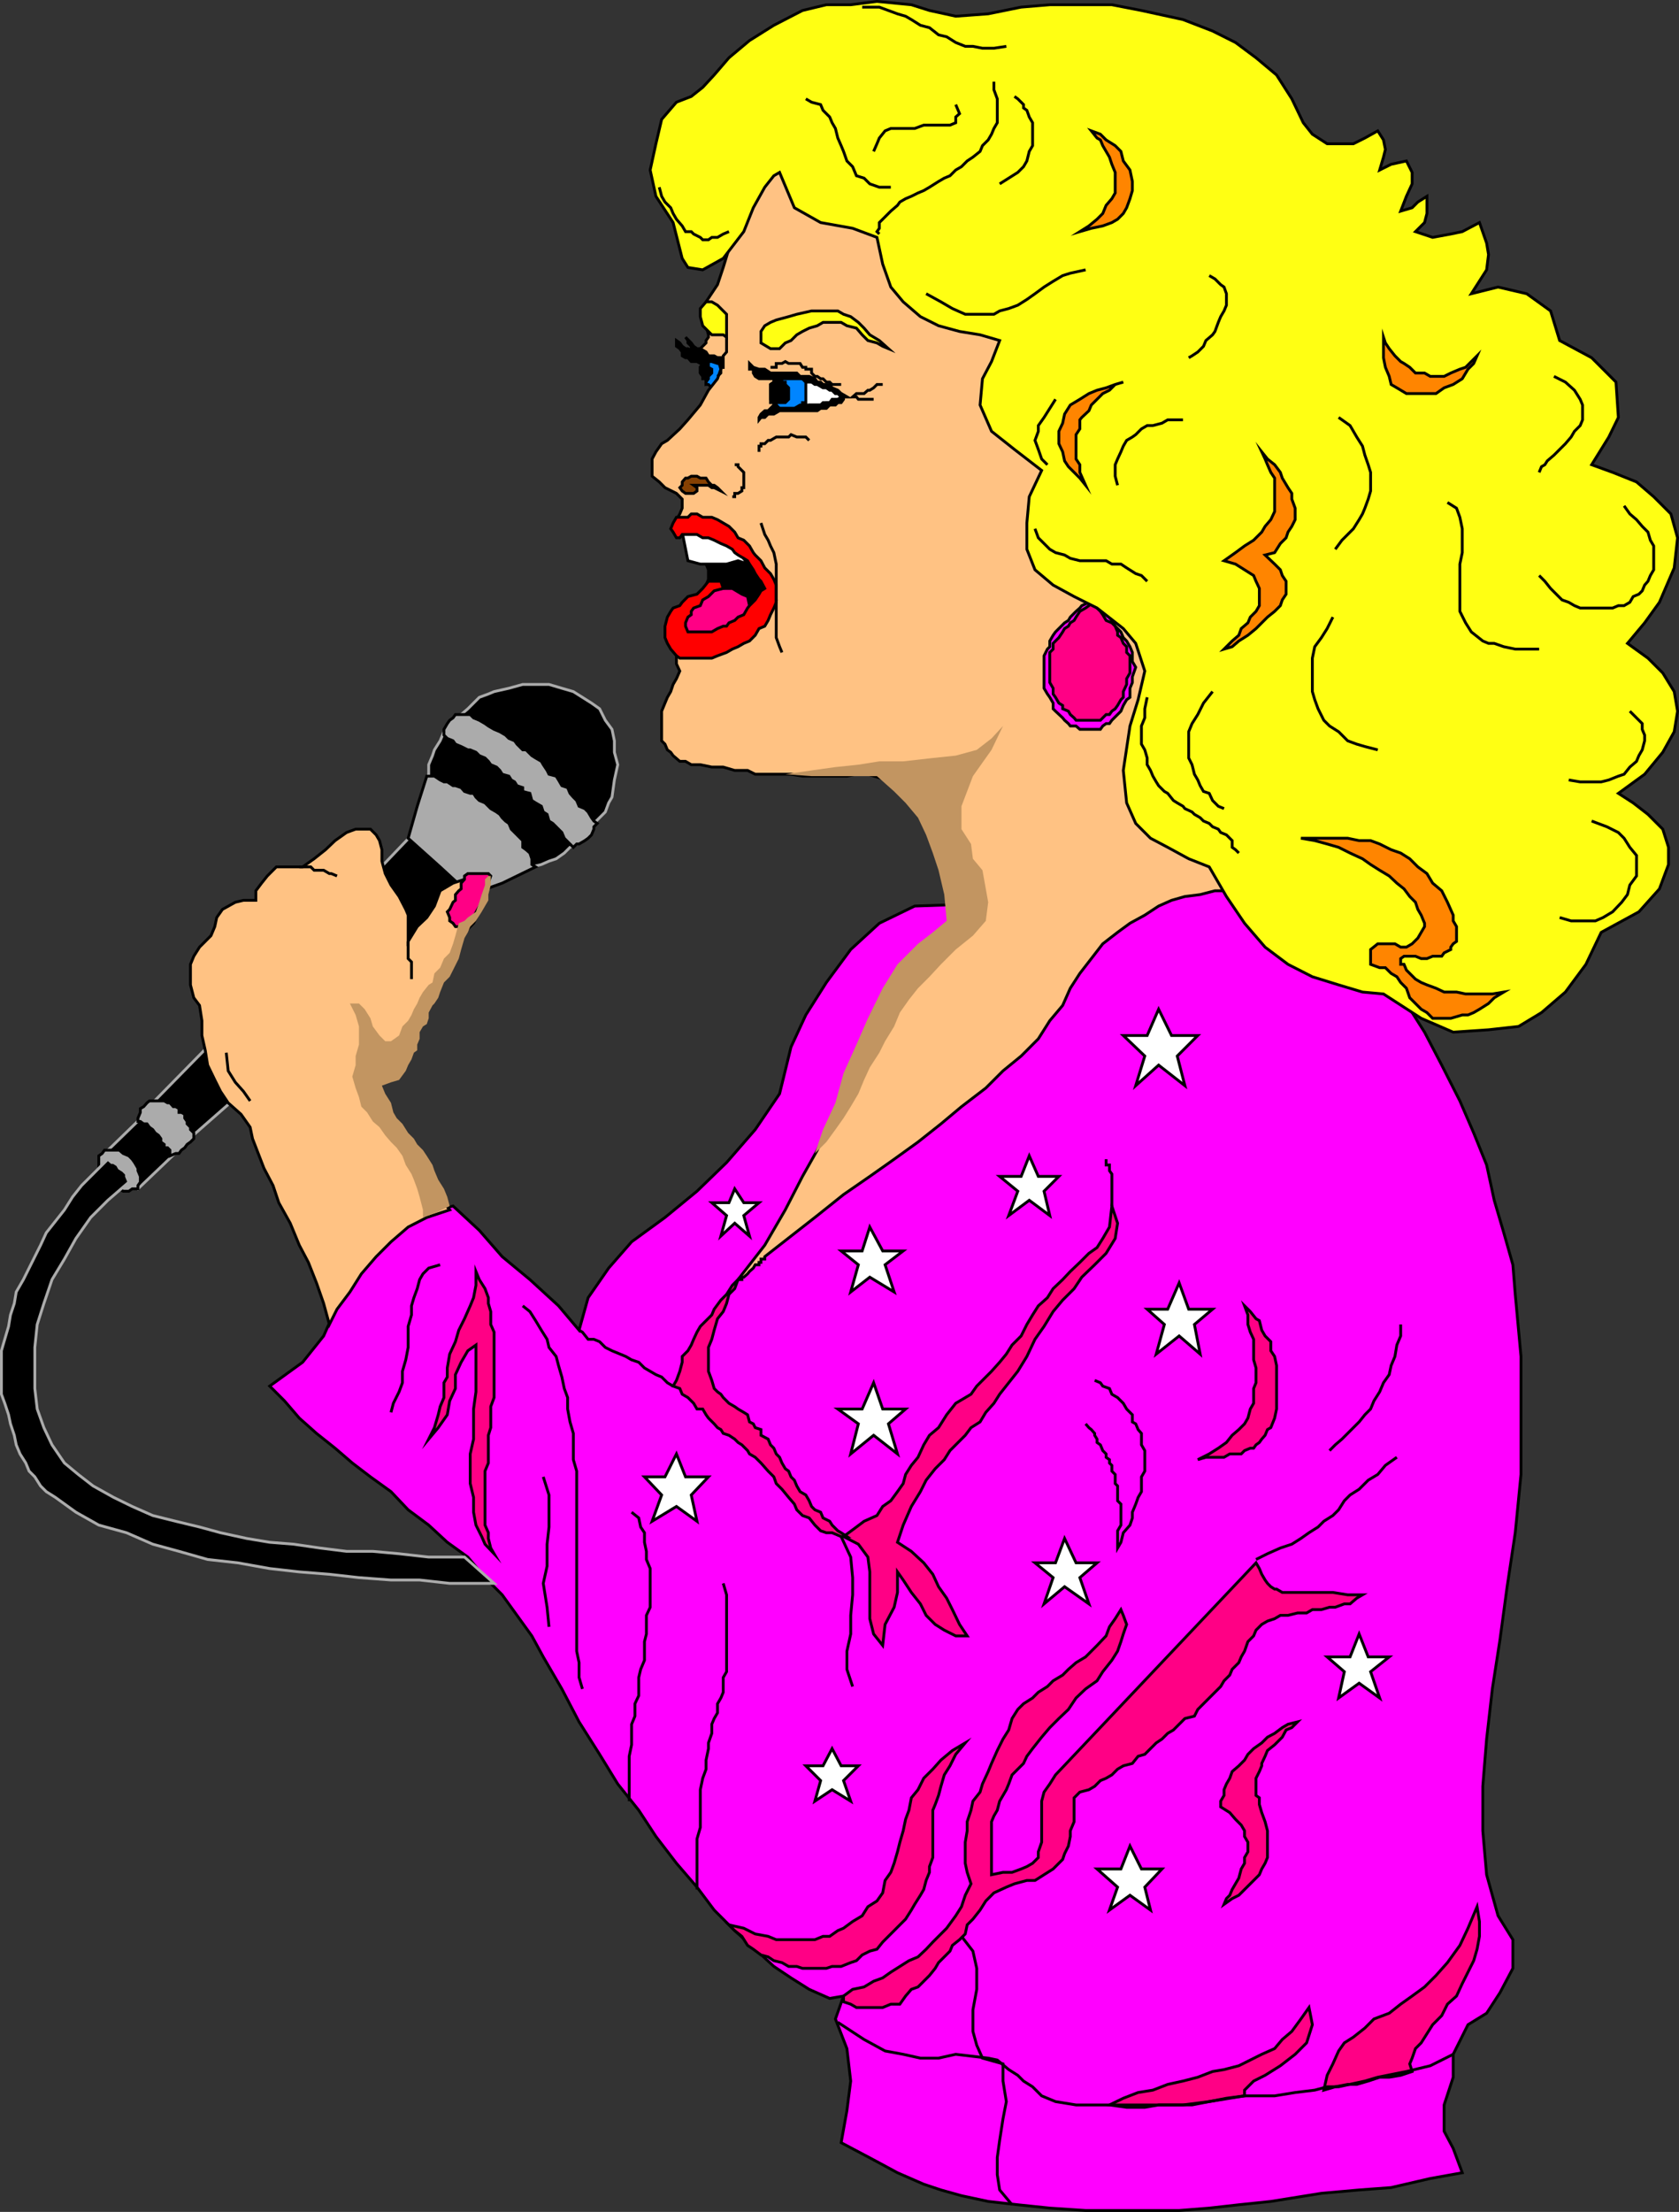 <svg xmlns="http://www.w3.org/2000/svg" width="351.696" height="463.092"><rect width="100%" height="100%" fill="#333333" stroke="none"/><path fill="#f0f" d="m258.096 185.297 5.699 1.199 4.8 2 5.598 3.102 5.5 3.601 5 3.598 5.102 5 4.3 5.5 4.302 6.8 3.597 6.899 3.801 7.5 2.898 6.703 2.704 6.7 1.597 7.398 2 6.8 1.903 6.7.5 6.199 1.199 13v24.703l-1.2 12.2-1.703 11.3-1.5 11.098-1.597 10.3-1.2 10.5-.8 9.899v9.3l.8 9.2 2.399 8.602 3.102 5v6l-2.704 5.101-2.796 4.297-3.903 2.402-3.097 6.2v4.8l-1.903 5.801v5.5l1.903 3.598 1.898 5.101-6.7 1.2-8.198 1.898-6.704.5-7.898.703-10.602 1.7-6.699.699-6.199.699-6.3.5h-19.598l-7.5-.5-6.704-.7-6.199-.699-5.597-1.199-4.301-1.203-3.602-1.2-5.5-2.398-5-2.699-6.8-3.601 1.203-6.7.796-6.199-.796-6.8-2.403-6.2 1.7-4.8-2.899.5-4.3-1.903-3.802-2.398-3.597-2.399-3.903-3.601-4.296-3.899-4.301-4.3-3.602-4.801-4.3-5-4.297-5.602-3.602-5.5-4.398-5.5-3.801-6.2-4.301-6.8-3.602-6.898-3.898-6.7-2.398-4.402-3.102-4.297-3.102-4.3-3.597-3.602-3.602-4.301-4.3-3.098-3.899-3.601-4.3-3.2-3.598-3.8-4.301-3.098-3.801-2.902-3.602-3.098-3.898-3.101-3.602-3.2-3.097-3.601-3.102-3.098 6.903-5 4.398-5.5 2.8-6.3 3.2-6 3.8-5.5 4.302-4.301 5.5-3.102 7.5-2 5.5 5.102 4.796 5.5 5.801 4.8 6 5.5 4.301 5.098 1.898-6.797 4.301-6.203 4.801-5.5 7-5.098 6.7-5.5 6.198-6 6-6.902 5.102-7.5 2.398-9.797 3.102-6.703 4.3-6.797 5.098-6.902 6-5.5 7.403-3.598 34.597-1.203 31.903-3.2"/><path fill="none" stroke="#000" stroke-miterlimit="10" stroke-width=".59" d="m258.096 185.297 5.699 1.199 4.8 2 5.598 3.102 5.5 3.601 5 3.598 5.102 5 4.3 5.5 4.302 6.8 3.597 6.899 3.801 7.5 2.898 6.703 2.704 6.7 1.597 7.398 2 6.8 1.903 6.7.5 6.199 1.199 13v24.703l-1.2 12.2-1.703 11.3-1.5 11.098-1.597 10.3-1.2 10.5-.8 9.899v9.3l.8 9.2 2.399 8.602 3.102 5v6l-2.704 5.101-2.796 4.297-3.903 2.402-3.097 6.2v4.8l-1.903 5.801v5.5l1.903 3.598 1.898 5.101-6.7 1.2-8.198 1.898-6.704.5-7.898.703-10.602 1.7-6.699.699-6.199.699-6.3.5h-19.598l-7.5-.5-6.704-.7-6.199-.699-5.597-1.199-4.301-1.203-3.602-1.2-5.5-2.398-5-2.699-6.8-3.601 1.203-6.7.796-6.199-.796-6.8-2.403-6.2 1.7-4.8-2.899.5-4.3-1.903-3.802-2.398-3.597-2.399-3.903-3.601-4.296-3.899-4.301-4.3-3.602-4.801-4.3-5-4.297-5.602-3.602-5.5-4.398-5.5-3.801-6.2-4.301-6.8-3.602-6.898-3.898-6.7-2.398-4.402-3.102-4.297-3.102-4.3-3.597-3.602-3.602-4.301-4.3-3.098-3.899-3.601-4.3-3.2-3.598-3.8-4.301-3.098-3.801-2.902-3.602-3.098-3.898-3.101-3.602-3.2-3.097-3.601-3.102-3.098 6.903-5 4.398-5.5 2.8-6.3 3.2-6 3.8-5.5 4.302-4.301 5.5-3.102 7.5-2 5.5 5.102 4.796 5.5 5.801 4.8 6 5.5 4.301 5.098 1.898-6.797 4.301-6.203 4.801-5.5 7-5.098 6.7-5.5 6.198-6 6-6.902 5.102-7.5 2.398-9.797 3.102-6.703 4.3-6.797 5.098-6.902 6-5.5 7.403-3.598 34.597-1.203zm0 0"/><path d="m87.897 173.098 13 13-33.903 28.3-29.5 25.899-6.699-8.2 27.102-27.601 30-31.398"/><path fill="none" stroke="#ababab" stroke-miterlimit="10" stroke-width=".59" d="m87.897 173.098 13 13-33.903 28.3-29.5 25.899-6.699-8.2 27.102-27.601zm0 0"/><path d="m103.494 144.797 3.102-.7 2.898-.8h5.5l2.7.8 2.402.7 1.898 1.199 1.903 1.203 1.699 1.2 1.199 2.398 1.398 1.902.5 2.399v2.398l.704 2.602-.704 3.199-.5 3.601-.699 1.2-.699 1.898-1.2 1.203-1.198 1.2-1.204 1.199-1.199 1.898-1.199 1.203-1.398.7-1.204 1.199-1.699 1.199-1.5.5-1.597.699-2 .5-1.903.703-1.199.7h-1.7l-17.198-14.801v-4.399l.398-1.601v-2l.8-1.899.4-1.203 1.198-1.898.801-1.899 1.2-1.203 1.203-1.2 1.199-1.198 1.398-1.2 2.403-2.402 1.898-.7 1.2-.5"/><path fill="none" stroke="#ababab" stroke-miterlimit="10" stroke-width=".59" d="m103.494 144.797 3.102-.7 2.898-.8h5.5l2.7.8 2.402.7 1.898 1.199 1.903 1.203 1.699 1.2 1.199 2.398 1.398 1.902.5 2.399v2.398l.704 2.602-.704 3.199-.5 3.601-.699 1.2-.699 1.898-1.2 1.203-1.198 1.2-1.204 1.199-1.199 1.898-1.199 1.203-1.398.7-1.204 1.199-1.699 1.199-1.5.5-1.597.699-2 .5-1.903.703-1.199.7h-1.7l-17.198-14.801v-4.399l.398-1.601v-2l.8-1.899.4-1.203 1.198-1.898.801-1.899 1.2-1.203 1.203-1.2 1.199-1.198 1.398-1.2 2.403-2.402 1.898-.7zm0 0"/><path d="m31.994 231.7 7.903 6.698-11 10.5-7.5-6.902 10.597-10.297"/><path fill="none" stroke="#ababab" stroke-miterlimit="10" stroke-width=".59" d="m31.994 231.7 7.903 6.698-11 10.5-7.5-6.902zm0 0"/><path fill="#ababab" d="M96.596 149.598h1.898l.7.699 1.203.5 1.199.699.699.5 1.2.703 1.198.5 1.204.7.699.699 1.199.5.5.699 1.2 1.199h.698l1.204 1.203.796.5 1.204.7.398.699.8 1.199.4.8 1.5.399.5.8.698 1.2 1.204.402.5 1.2.699.8.699.7.5 1.199 1.2.5.698.699.704 1.203.5.7.699.5-.7.699v.5l-.5 1.199-.703.699-.699.5-1.199.703h-.5l-.7.7-1.902-1.903-.5-1.2-1.898-1.898-.8-.5-.4-1.402-.8-.5-.398-1.2-1.204-.698-.796-.5-.403-1.5-1.5-.399v-.8l-1.199-.403-.5-.797-.7-.402-.5-.801-1.402-.398-.5-.801-.699-.7-1.199-.5-.5-.699-.7-.699-1.198-.5-.704-.703-1.199-.5h-.5l-1.398-.7-1.2-.5-.5-.698-1.203-.5-.699-.7V152.7l.7-1.203.5-.7.703-.5.5-.698h1.199"/><path fill="none" stroke="#000" stroke-miterlimit="10" stroke-width=".59" d="M96.596 149.598h1.898l.7.699 1.203.5 1.199.699.699.5 1.2.703 1.198.5 1.204.7.699.699 1.199.5.5.699 1.2 1.199h.698l1.204 1.203.796.5 1.204.7.398.699.8 1.199.4.8 1.5.399.5.8.698 1.2 1.204.402.5 1.2.699.8.699.7.5 1.199 1.2.5.698.699.704 1.203.5.7.699.5-.7.699v.5l-.5 1.199-.703.699-.699.5-1.199.703h-.5l-.7.7-1.902-1.903-.5-1.2-1.898-1.898-.8-.5-.4-1.402-.8-.5-.398-1.2-1.204-.698-.796-.5-.403-1.5-1.5-.399v-.8l-1.199-.403-.5-.797-.7-.402-.5-.801-1.402-.398-.5-.801-.699-.7-1.199-.5-.5-.699-.7-.699-1.198-.5-.704-.703-1.199-.5h-.5l-1.398-.7-1.2-.5-.5-.698-1.203-.5-.699-.7V152.7l.7-1.203.5-.7.703-.5.5-.698zm0 0"/><path fill="#ababab" d="M89.397 162.496h1.597l1.2.8.8.403h.7l1.203.797h.5l1.199.402.699.801 1.2.399h.698l.5.8.704.7 1.199.5 1.199 1.199 1.2.699.698.5.5.703.704.7.699.5.5 1.199 2.398 2.398v1.402l.7.5.8.7.403 1.199v1.199l.796.5-7 3.402-6.699 2.399-6.3-5.801-6.7-6 1.903-6.7 2-6.3"/><path fill="none" stroke="#000" stroke-miterlimit="10" stroke-width=".59" d="M89.397 162.496h1.597l1.2.8.8.403h.7l1.203.797h.5l1.199.402.699.801 1.2.399h.698l.5.8.704.7 1.199.5 1.199 1.199 1.2.699.698.5.5.703.704.7.699.5.5 1.199 2.398 2.398v1.402l.7.5.8.7.403 1.199v1.199l.796.5-7 3.402-6.699 2.399-6.3-5.801-6.7-6 1.903-6.7zm0 0"/><path fill="#ababab" d="M33.193 230.496h1.204l.699.402h.5l.699.801h.5l.7.399v.8h.5l.698.399v.8l.5.7v.5l.704.699v.5l.699.703v1.2l-.7.699-.703.5-.5.699-.699.5-.5.699h-.699l-1.2.5v-1.2l-.5-.5h-.698v-.698l-.704-.5v-.7l-.5-.699-.699-.5-.5-.703-.699-.5-.5-.7h-.7l-.698-.5h-.5v-.698l.5-1.2v-.8l.699-.399.699-.8.5-.403h1.898"/><path fill="none" stroke="#000" stroke-miterlimit="10" stroke-width=".59" d="M33.193 230.496h1.204l.699.402h.5l.699.801h.5l.7.399v.8h.5l.698.399v.8l.5.7v.5l.704.699v.5l.699.703v1.2l-.7.699-.703.5-.5.699-.699.5-.5.699h-.699l-1.2.5v-1.2l-.5-.5h-.698v-.698l-.704-.5v-.7l-.5-.699-.699-.5-.5-.703-.699-.5-.5-.7h-.7l-.698-.5h-.5v-.698l.5-1.2v-.8l.699-.399.699-.8.5-.403zm0 0"/><path fill="#ababab" d="m21.397 241.496.5-.7h3.097l.801.7 1.2.5.698.703.5.7.704 1.199v.5l.5 1.199v1.199l-.5.703v.7h-1.204l-.699.5h-1.199l-.8-.5h-.4l-1.198-.7-.801-.703-.7-1.2-.5-.5-.703-1.198v-2.602l.704-.5"/><path fill="none" stroke="#000" stroke-miterlimit="10" stroke-width=".59" d="m21.397 241.496.5-.7h3.097l.801.7 1.2.5.698.703.5.7.704 1.199v.5l.5 1.199v1.199l-.5.703v.7h-1.204l-.699.5h-1.199l-.8-.5h-.4l-1.198-.7-.801-.703-.7-1.2-.5-.5-.703-1.198v-2.602zm0 0"/><path fill="#ff0085" d="m232.897 252.496 1.199 3.602-.5 3.199-1.903 3.101-2.398 2.399-2.7 2.601-1.6 2.399-2.4 2.402-2 2.399-1.902 3.101-1.898 2.7-1.7 3.597-1.902 3.102-1.898 2.398-1.898 2.402-1.204 1.899-1.699 1.902-1.199 2-1.898 1.2-1.204 1.597-2 2-1.199 1.203-1.199 1.899-1.898 1.898-1.903 2.402-1.199 2.399-1.898 3.101-1.704 3.899-1.199 3.601 2.903 1.899 2.597 2.402 1.903 2.399 1.199 2.601 1.699 2.399 1.2 2.398 1.5 3.102 1.6 2.398h-2.402l-2.398-1.2-1.898-1.198-1.903-1.899-1.199-2.402-1.898-2.399-1.704-2.601-1.199-1.7v4.301l-.699 3.098-1.898 3.602-.5 4.398-1.903-2.398-.8-3.2v-9.8l-.399-3.102-2-2.7-3.102-1.597 2.704-2 1.597-1.203 2.7-1.2 1.203-1.898 1.699-1.199 1.398-1.902 1.2-1.7.5-1.898 1.203-1.902 1.398-1.7 1.2-2.601 1.198-2 1.903-1.598 1.699-2.699 1.898-2.402 3.204-1.899 1.199-1.699 1.898-1.902 1.2-1.2 1.703-1.898 1.398-1.703 1.2-1.898 1.902-1.899 1.199-2.402 1.199-2 1.2-1.899 1.902-1.699 1.199-1.902 2-1.899 1.597-1.699 2-1.902 1.903-1.899 1.699-1.199 1.2-1.902 1.402-2.399.5-4.402"/><path fill="none" stroke="#000" stroke-miterlimit="10" stroke-width=".59" d="m232.897 252.496 1.199 3.602-.5 3.199-1.903 3.101-2.398 2.399-2.7 2.601-1.6 2.399-2.4 2.402-2 2.399-1.902 3.101-1.898 2.7-1.7 3.597-1.902 3.102-1.898 2.398-1.898 2.402-1.204 1.899-1.699 1.902-1.199 2-1.898 1.2-1.204 1.597-2 2-1.199 1.203-1.199 1.899-1.898 1.898-1.903 2.402-1.199 2.399-1.898 3.101-1.704 3.899-1.199 3.601 2.903 1.899 2.597 2.402 1.903 2.399 1.199 2.601 1.699 2.399 1.2 2.398 1.5 3.102 1.6 2.398h-2.402l-2.398-1.2-1.898-1.198-1.903-1.899-1.199-2.402-1.898-2.399-1.704-2.601-1.199-1.7v4.301l-.699 3.098-1.898 3.602-.5 4.398-1.903-2.398-.8-3.2v-9.8l-.399-3.102-2-2.7-3.102-1.597 2.704-2 1.597-1.203 2.7-1.2 1.203-1.898 1.699-1.199 1.398-1.902 1.2-1.7.5-1.898 1.203-1.902 1.398-1.7 1.2-2.601 1.198-2 1.903-1.598 1.699-2.699 1.898-2.402 3.204-1.899 1.199-1.699 1.898-1.902 1.2-1.2 1.703-1.898 1.398-1.703 1.2-1.898 1.902-1.899 1.199-2.402 1.199-2 1.2-1.899 1.902-1.699 1.199-1.902 2-1.899 1.597-1.699 2-1.902 1.903-1.899 1.699-1.199 1.2-1.902 1.402-2.399zm0 0"/><path fill="#ff0085" d="m154.596 267.898-.7 1.899-1.203 1.199-.5 1.902-.699 1.7-1.199 1.5-.7 2.398-.5 1.902-.698 1.7v5l.699 1.898.5 1.703.699.7.7.5.5.699 1.198 1.199 1.204.699.699.5 1.199.703.8.5.4 1.5.8.399.398.8 1.204.399v1.199l1.5.8.5 1.2.699.703.5 1.2.699.699.5 1.199.7 1.199.698.5.5 1.203.704.7.5 1.199.699 1.199 1.199.699.7 1.203.5 1.2.698.699 1.204.5.5 1.199 1.398.699.5.8 1.2 1.2.698.402 1.204.801h-1.204l-1.898-.8h-1.2l-1.198-.403-1.204-1.2-1.199-1.5-1.398-.5-1.2-1.198-.5-1.2-1.203-1.402-1.398-1.7-1.2-1.198-.5-1.399-1.198-1.203-1.5-1.7-1.204-1.198-1.199-.7-.398-.699-1.2-1.203-.8-.5-.7-.7-1.203-.8-1.199-.398-.5-.801-.699-.399-.7-.8-1.198-1.2-.5-.699-.704-1.203h-1.199l-.699-1.2-1.2-1.198-1.198-.7-.5-1.199-1.403-.5.7-1.203.703-1.898.5-1.899v-1.203l1.199-1.2.699-1.198.5-1.2.7-1.5.698-1.199 2.403-2.402.5-1.2 1.398-1.898 1.2-1.203 1.203-1.898 1.199-1.2"/><path fill="none" stroke="#000" stroke-miterlimit="10" stroke-width=".59" d="m154.596 267.898-.7 1.899-1.203 1.199-.5 1.902-.699 1.7-1.199 1.5-.7 2.398-.5 1.902-.698 1.7v5l.699 1.898.5 1.703.699.7.7.5.5.699 1.198 1.199 1.204.699.699.5 1.199.703.8.5.4 1.5.8.399.398.8 1.204.399v1.199l1.5.8.5 1.2.699.703.5 1.2.699.699.5 1.199.7 1.199.698.5.5 1.203.704.7.5 1.199.699 1.199 1.199.699.7 1.203.5 1.2.698.699 1.204.5.5 1.199 1.398.699.5.8 1.2 1.2.698.402 1.204.801h-1.204l-1.898-.8h-1.2l-1.198-.403-1.204-1.2-1.199-1.5-1.398-.5-1.2-1.198-.5-1.2-1.203-1.402-1.398-1.7-1.2-1.198-.5-1.399-1.198-1.203-1.5-1.7-1.204-1.198-1.199-.7-.398-.699-1.2-1.203-.8-.5-.7-.7-1.203-.8-1.199-.398-.5-.801-.699-.399-.7-.8-1.198-1.2-.5-.699-.704-1.203h-1.199l-.699-1.2-1.2-1.198-1.198-.7-.5-1.199-1.403-.5.7-1.203.703-1.898.5-1.899v-1.203l1.199-1.2.699-1.198.5-1.2.7-1.5.698-1.199 2.403-2.402.5-1.2 1.398-1.898 1.2-1.203 1.203-1.898zm0 0"/><path fill="#ff0085" d="m89.795 301.297 1.2-2.399.8-2.699.398-1.703.801-1.898v-3.102l.7-1.2v-1.898l.5-2.902 1.203-2.598.699-2.402 1.199-2.398 1.2-2.7.698-1.699.5-2.601v-2.899l.704 1.7 1.199 1.898.699 1.902v1.2l.5 1.699v2.699l.7 1.601v13.7l-.7 1.898v4.402l-.5 1.598v5.8l-.7 1.7v11.3l.7 1.602v1.2l.5 2 .7 1.199-1.9-2-.698-1.598-1.204-2.402-.5-2.7v-3.101l-.699-2.898v-6.2l.7-3.101v-6.301l.5-3.598v-9.8l-1.7 1.199-1.398 2.402-1.2 2.598v2.902l-1.203 2.598-.5 2.902-1.898 2.7-2 2.398"/><path fill="none" stroke="#000" stroke-miterlimit="10" stroke-width=".59" d="m89.795 301.297 1.2-2.399.8-2.699.398-1.703.801-1.898v-3.102l.7-1.2v-1.898l.5-2.902 1.203-2.598.699-2.402 1.199-2.398 1.2-2.7.698-1.699.5-2.601v-2.899l.704 1.7 1.199 1.898.699 1.902v1.2l.5 1.699v2.699l.7 1.601v13.7l-.7 1.898v4.402l-.5 1.598v5.8l-.7 1.7v11.3l.7 1.602v1.2l.5 2 .7 1.199-1.9-2-.698-1.598-1.204-2.402-.5-2.7v-3.101l-.699-2.898v-6.2l.7-3.101v-6.301l.5-3.598v-9.8l-1.7 1.199-1.398 2.402-1.2 2.598v2.902l-1.203 2.598-.5 2.902-1.898 2.7zm0 0"/><path fill="#ff0085" d="m202.193 364.898-2 2.399-1.199 2.402-1.199 1.899-.7 2.398-.5 1.902-.698 1.899-.5 1.199v9.902l-.704 1.899v1.199l-.699 1.703-.5 1.899-.699 1.199-1.2 1.902-.698 1.2-1.204 1.898-1.199 1.199-1.199 1.203-2.398 2.399-1.204 1.5-1.5.398-1.597.8-1.2 1.2-1.203.402-2 .801h-1.898l-1.2.399h-5l-1.198-.399h-1.704l-1.398-.8-1.7-.403-1.198-.797-1.5-.402-1.602-1.2-1.2-.8-1.198-1.899-1.5-1.199-1.204-1.203 3.102.703 2.398 1.2 2.704.5 1.699.699h8.097l1.704-.7h1.398l1.7-1.199 1.198-.5 1.903-1.402 2-1.2 1.199-1.898 1.898-1.203 1.204-1.7.5-2.597 1.199-1.703.699-1.898.7-2.399.5-2 .698-2.402.5-2.399.704-1.902.5-2.598 1.398-1.699 1.2-2.402 1.902-1.899 1.699-1.902 2.398-2 2.7-1.598"/><path fill="none" stroke="#000" stroke-miterlimit="10" stroke-width=".59" d="m202.193 364.898-2 2.399-1.199 2.402-1.199 1.899-.7 2.398-.5 1.902-.698 1.899-.5 1.199v9.902l-.704 1.899v1.199l-.699 1.703-.5 1.899-.699 1.199-1.2 1.902-.698 1.2-1.204 1.898-1.199 1.199-1.199 1.203-2.398 2.399-1.204 1.5-1.5.398-1.597.8-1.2 1.2-1.203.402-2 .801h-1.898l-1.2.399h-5l-1.198-.399h-1.704l-1.398-.8-1.7-.403-1.198-.797-1.5-.402-1.602-1.2-1.2-.8-1.198-1.899-1.5-1.199-1.204-1.203 3.102.703 2.398 1.2 2.704.5 1.699.699h8.097l1.704-.7h1.398l1.7-1.199 1.198-.5 1.903-1.402 2-1.2 1.199-1.898 1.898-1.203 1.204-1.7.5-2.597 1.199-1.703.699-1.898.7-2.399.5-2 .698-2.402.5-2.399.704-1.902.5-2.598 1.398-1.699 1.2-2.402 1.902-1.899 1.699-1.902 2.398-2zm0 0"/><path fill="#ff0085" d="m263.096 327.2.699 1.198.5 1.2.7 1.199.5.699.698.703.801.5h.403l1.199.7h10.597l3.102.5h3.102l-1.204.699-1.398 1.199h-1.2l-1.902.699h-1.199l-1.699.5h-1.898l-1.204.703h-1.898l-2 .5h-1.602l-1.199.7-1.5.5-1.199.699-1.2 1.199-.5 1.199-1.198 1.203-.704 2-.699 1.2-.5 1.199-1.398 1.398-.5 1.203-1.2 1.2-.703 1.199-2.398 2.398-1.2 1.203-1.198 1.2-.704 1.398-2 .5-1.199 1.199-1.199 1.203-1.2.7-1.198 1.199-1.204.8-2.398 2.399-1.398.402-1.204 1.5-1.898.5-1.2.7-1.198 1.199-1.204.699-1.199.5-1.199 1.199-1.2.703-1.902.5-1.199 1.2v5l-.8 1.898v1.199l-.399 2-.8 1.602-.4 1.199-2 2-1.902 1.199-1.898 1.203h-1.7l-2.6.7-1.7.699-2.602 1.199-1.699 1.699-1.199 1.902-1.5 1.899-1.2 1.199-.402 1.902-1.199 1.2-1.5 1.199-.5 1.199-1.199 1.203-1.2 1.2-.698 1.199-1.204 1.5-2.398 2.398-1.398.5-1.204 1.402-1.199 1.7h-1.898l-1.7.699h-5.5l-1.203-.7-1.5-.5v-1.199l1.903-1.402 2.398-.5 2-1.2 1.903-.698 1.699-1.2 1.898-1.199 1.903-1.203 1.898-.797 1.7-1.601 1.402-1.5 2.898-2.899 1.898-2.601 1.204-1.899.796-2.402 1.204-2.399-.801-2.402-.403-1.898v-4.399l.403-2.402v-1.899l.8-2.402.399-1.898 1.5-1.899.5-1.703 1.2-2.598.698-1.699 1.204-2.703 1.199-2.398 1.199-1.899.7-2.402 1.198-1.899 1.204-1.199 1.898-1.203 1.2-1.2 1.902-1.198 1.199-1.2 2-1.199 1.199-1.203 1.602-1.398 2-1.2 1.199-1.199 1.199-1.203 1.898-2 .704-1.898 1.199-1.7 1.199-1.902.5 1.203.7 1.899-.7 2-.5 1.601-.7 2-1.198 1.899-1.903 2.398-1.199 1.902-2.398 1.7-2 1.898-1.602 2.402-2 1.899-1.898 1.902-1.704 2-1.898 2.399-1.2 1.601-.698 1.5-1.204 1.2-1.199 1.199-.699 1.898-.5 1.203-1.398 2.399-.5 1.898-.704 1.203-.5 1.2v11.097l2.403-.5h1.898l1.903-.7 1.199-.5 1.199-.698 1.2-1.2V387.7l.698-2v-8.601l.5-1.899 1.204-1.703 1.199-1.898 42-44.399"/><path fill="none" stroke="#000" stroke-miterlimit="10" stroke-width=".59" d="m263.096 327.2.699 1.198.5 1.2.7 1.199.5.699.698.703.801.5h.403l1.199.7h10.597l3.102.5h3.102l-1.204.699-1.398 1.199h-1.2l-1.902.699h-1.199l-1.699.5h-1.898l-1.204.703h-1.898l-2 .5h-1.602l-1.199.7-1.5.5-1.199.699-1.2 1.199-.5 1.199-1.198 1.203-.704 2-.699 1.2-.5 1.199-1.398 1.398-.5 1.203-1.2 1.2-.703 1.199-2.398 2.398-1.2 1.203-1.198 1.2-.704 1.398-2 .5-1.199 1.199-1.199 1.203-1.2.7-1.198 1.199-1.204.8-2.398 2.399-1.398.402-1.204 1.5-1.898.5-1.2.7-1.198 1.199-1.204.699-1.199.5-1.199 1.199-1.2.703-1.902.5-1.199 1.2v5l-.8 1.898v1.199l-.399 2-.8 1.602-.4 1.199-2 2-1.902 1.199-1.898 1.203h-1.7l-2.6.7-1.7.699-2.602 1.199-1.699 1.699-1.199 1.902-1.5 1.899-1.2 1.199-.402 1.902-1.199 1.2-1.5 1.199-.5 1.199-1.199 1.203-1.2 1.2-.698 1.199-1.204 1.5-2.398 2.398-1.398.5-1.204 1.402-1.199 1.7h-1.898l-1.7.699h-5.5l-1.203-.7-1.5-.5v-1.199l1.903-1.402 2.398-.5 2-1.2 1.903-.698 1.699-1.2 1.898-1.199 1.903-1.203 1.898-.797 1.7-1.601 1.402-1.5 2.898-2.899 1.898-2.601 1.204-1.899.796-2.402 1.204-2.399-.801-2.402-.403-1.898v-4.399l.403-2.402v-1.899l.8-2.402.399-1.898 1.5-1.899.5-1.703 1.2-2.598.698-1.699 1.204-2.703 1.199-2.398 1.199-1.899.7-2.402 1.198-1.899 1.204-1.199 1.898-1.203 1.2-1.2 1.902-1.198 1.199-1.2 2-1.199 1.199-1.203 1.602-1.398 2-1.2 1.199-1.199 1.199-1.203 1.898-2 .704-1.898 1.199-1.7 1.199-1.902.5 1.203.7 1.899-.7 2-.5 1.601-.7 2-1.198 1.899-1.903 2.398-1.199 1.902-2.398 1.7-2 1.898-1.602 2.402-2 1.899-1.898 1.902-1.704 2-1.898 2.399-1.2 1.601-.698 1.5-1.204 1.2-1.199 1.199-.699 1.898-.5 1.203-1.398 2.399-.5 1.898-.704 1.203-.5 1.2v11.097l2.403-.5h1.898l1.903-.7 1.199-.5 1.199-.698 1.2-1.2V387.7l.698-2v-8.601l.5-1.899 1.204-1.703 1.199-1.898zm0 0"/><path fill="#ff0085" d="m271.795 360.496-1.2 1.203-1.198.5-.801 1.5-1.2 1.2-.402.398-1.5 1.199-.5 1.203-.699 1.5v.5l-.5 1.2-.7 1.398v3.601l.7.5v1.399l.5 1.699.7 1.902.5 1.899v5.601l-.5 1.2-.7 1.199-.5 1.199-.7.703-1.198 1.2-1.204 1.199-1.199 1.199-1.398.699-1.7 1.203.5-1.203.7-.7.5-1.198 1.398-2.399.5-1.902.7-1.2v-1.199l.703-1.199v-2l-.704-1.203v-1.2l-.699-1.198-1.199-1.2-1.2-1.402-1.902-1.2v-1.198l.704-1.2V374.7l.5-1.203.699-1.2.5-1.398 1.398-1.199 1.2-1.203.703-1.2 1.199-1.198 1.699-1.2 1.2-1.199 1.5-.8 1.6-1.2 1.2-.703 2-.5"/><path fill="none" stroke="#000" stroke-miterlimit="10" stroke-width=".59" d="m271.795 360.496-1.2 1.203-1.198.5-.801 1.5-1.2 1.2-.402.398-1.5 1.199-.5 1.203-.699 1.5v.5l-.5 1.2-.7 1.398v3.601l.7.5v1.399l.5 1.699.7 1.902.5 1.899v5.601l-.5 1.2-.7 1.199-.5 1.199-.7.703-1.198 1.2-1.204 1.199-1.199 1.199-1.398.699-1.7 1.203.5-1.203.7-.7.5-1.198 1.398-2.399.5-1.902.7-1.2v-1.199l.703-1.199v-2l-.704-1.203v-1.2l-.699-1.198-1.199-1.2-1.2-1.402-1.902-1.2v-1.198l.704-1.2V374.7l.5-1.203.699-1.2.5-1.398 1.398-1.199 1.2-1.203.703-1.2 1.199-1.198 1.699-1.2 1.2-1.199 1.5-.8 1.6-1.2 1.2-.703zm0 0"/><path fill="#ff0085" d="m232.397 440.7 2.898-1.403 3.102-1.2 3.097-.5 3.102-1.199 3.199-.699 3.102-.8 3.097-1.2 2.403-.402 3.097-.801 2.403-1.2 2.398-1.198 2.7-1.2 1.6-1.902 2-1.7 1.9-2.597 1.698-2.402.704 3.601-1.204 3.801-2.398 2.399-3.102 2.398-3.199 2-2.398 1.203-1.903 1.899v1.199l-3.796.5-3.602.699-3.602.703h-7l-2.898.5h-3.8l-3.598-.5"/><path fill="none" stroke="#000" stroke-miterlimit="10" stroke-width=".59" d="m232.397 440.7 2.898-1.403 3.102-1.2 3.097-.5 3.102-1.199 3.199-.699 3.102-.8 3.097-1.2 2.403-.402 3.097-.801 2.403-1.2 2.398-1.198 2.7-1.2 1.6-1.902 2-1.7 1.9-2.597 1.698-2.402.704 3.601-1.204 3.801-2.398 2.399-3.102 2.398-3.199 2-2.398 1.203-1.903 1.899v1.199l-3.796.5-3.602.699-3.602.703h-7l-2.898.5h-3.8zm0 0"/><path fill="#ff0085" d="m277.295 437.598.7-3.102 1.198-2.398 1.204-2.7 1.199-1.699 1.898-1.203 2.403-1.898 1.898-1.899 3.2-1.203 2.402-1.898 2.398-1.7 2.602-1.902 2.398-2.398 2.398-2.7 2.602-3.601 1.7-3.598 1.902-4.5.5 3.098v3.101l-.5 2.7-.704 2.398-1.199 2.402-1.199 2.399-1.2 2.601-1.902 1.7-1.199 2.398-1.898 1.902-1.2 1.899-1.203 1.902-1.199 1.2-.699 2-.5 1.199.5 1.601-2.398.797-2.403.402h-2l-2.398.801-2.403.7h-1.898l-2.602.5-2.398.699"/><path fill="none" stroke="#000" stroke-miterlimit="10" stroke-width=".59" d="m277.295 437.598.7-3.102 1.198-2.398 1.204-2.7 1.199-1.699 1.898-1.203 2.403-1.898 1.898-1.899 3.2-1.203 2.402-1.898 2.398-1.7 2.602-1.902 2.398-2.398 2.398-2.7 2.602-3.601 1.7-3.598 1.902-4.5.5 3.098v3.101l-.5 2.7-.704 2.398-1.199 2.402-1.199 2.399-1.2 2.601-1.902 1.7-1.199 2.398-1.898 1.902-1.2 1.899-1.203 1.902-1.199 1.2-.699 2-.5 1.199.5 1.601-2.398.797-2.403.402h-2l-2.398.801-2.403.7h-1.898l-2.602.5zm0 0"/><path fill="#ff0085" d="m260.693 273.398 1.204 1.2 1.199 1.5.699.398.5 2 .7 1.203 1.198 1.2v1.898l.801 1.199.403 1.902v9.098l-.403 1.902-.8 2-.7.399-.5 1.199-.699.8-.5.7-.7.5-.5.703h-.698l-1.204.5-.699.7h-2.398l-1.2.699h-3.8l-1.7.5 2.399-1.2 1.898-1.199 1.704-1.203 1.199-1.5 1.398-1.2 1.2-1.198.703-1.2.5-1.902.699-1.2V290.7l.5-1.203v-3.098l-.5-1.699v-4.3l-.7-1.5-.5-1.602v-2l-.703-1.899"/><path fill="none" stroke="#000" stroke-miterlimit="10" stroke-width=".59" d="m260.693 273.398 1.204 1.2 1.199 1.5.699.398.5 2 .7 1.203 1.198 1.2v1.898l.801 1.199.403 1.902v9.098l-.403 1.902-.8 2-.7.399-.5 1.199-.699.8-.5.7-.7.5-.5.703h-.698l-1.204.5-.699.7h-2.398l-1.2.699h-3.8l-1.7.5 2.399-1.2 1.898-1.199 1.704-1.203 1.199-1.5 1.398-1.2 1.2-1.198.703-1.2.5-1.902.699-1.2V290.7l.5-1.203v-3.098l-.5-1.699v-4.3l-.7-1.5-.5-1.602v-2zm0 0"/><path fill="#0085ff" d="M147.897 74.898h2.398l.7.801v1.2l.5.398v1.5l-1.2 2.902h-.7l-.5-.5-.698-.703h-.5v-1.2l-.704-.5-.5-.698v-1.2l.5-.8v-.399l.704-.8"/><path fill="none" stroke="#000" stroke-miterlimit="10" stroke-width=".59" d="M147.897 74.898h2.398l.7.801v1.2l.5.398v1.5l-1.2 2.902h-.7l-.5-.5-.698-.703h-.5v-1.2l-.704-.5-.5-.698v-1.2l.5-.8v-.399zm0 0"/><path fill="#fff" d="M162.096 80.496h.5v2.602h-.5v-.7l-.7-.699.7-.5v-.703"/><path fill="none" stroke="#000" stroke-miterlimit="10" stroke-width=".59" d="M162.096 80.496h.5v2.602h-.5v-.7l-.7-.699.7-.5zm0 0"/><path fill="#ffc283" d="m162.096 33.7 91.898 51.796 13.403 104.902-1.903-1.902-2.398-.797-3.102-.402-2.398-.801h-3.102l-3.097.8-3.204.403-2.796.797-2.704 1.203-2.898 1.899-3.102 1.699-2.597 1.902-3.102 2.399-2.398 3.101-2.403 3.098-2 3.101-1.597 3.598-2.7 3.203-2.402 3.797-3.597 3.602-3.801 3.101-3.602 3.598-5.097 3.902-4.301 3.598-4.801 3.8-5 3.602-5.102 3.598-5.5 3.8-5.5 4.399-11 8.602v.5h-.796v.699h-.403v.5h-.8l-.399.699-.8.703-.4.5-.8.7h-.398v.5h-.801l5.597-7.2 4.301-7.402 3.602-7 3.097-5.5 2.602-5.5 2.398-5.598 2-4.3 1.204-4.301 1.597-4.301 1.2-3.598 2-3.902 2.402-3.098 2.597-3.601 3.102-3.102 3.602-3.098 4.296-3.601-3.597-20.399-5.7-7.5-9.101-2.8h-2.398l-2 .398h-9.301l-2.403-.398h-7.5l-1.597-.801h-2.7l-2.402-.7h-2.398l-2.403-.5h-1.898l-1.2-.699h-1.198l-1.403-1.199-.5-.703-.699-.5-.5-1.2-.7-.698v-6.2l.7-1.699.5-1.203.7-1.2.5-1.5.698-1.198.704-1.602-.704-1.5v-1.7l12.903-16.8-12.903-11.7.704-1.198.5-1.2v-1.902l-1.204-1.2-2.398-1.198-1.2-1.2-1.5-1.199v-3.601l.802-1.5 1.199-1.7 1.199-.699 2.602-2.402 1.699-1.899 2.597-3.101 1.704-3.098 1.898-2.402.7-2-.7-2.399-3.602-.402v-1.5l.5-.5.704-.7v-.5l.5-.698v-.5l-.5-1.899v-5l2.398-3.601 1.2-3.602 1.198-3.898 1.204-3.602.699-3.098 2-3.8 2.398-3.602 3.102-4.297"/><path fill="none" stroke="#000" stroke-miterlimit="10" stroke-width=".59" d="m162.096 33.7 91.898 51.796 13.403 104.902-1.903-1.902-2.398-.797-3.102-.402-2.398-.801h-3.102l-3.097.8-3.204.403-2.796.797-2.704 1.203-2.898 1.899-3.102 1.699-2.597 1.902-3.102 2.399-2.398 3.101-2.403 3.098-2 3.101-1.597 3.598-2.7 3.203-2.402 3.797-3.597 3.602-3.801 3.101-3.602 3.598-5.097 3.902-4.301 3.598-4.801 3.8-5 3.602-5.102 3.598-5.5 3.8-5.5 4.399-11 8.602v.5h-.796v.699h-.403v.5h-.8l-.399.699-.8.703-.4.5-.8.7h-.398v.5h-.801l5.597-7.2 4.301-7.402 3.602-7 3.097-5.5 2.602-5.5 2.398-5.598 2-4.3 1.204-4.301 1.597-4.301 1.2-3.598 2-3.902 2.402-3.098 2.597-3.601 3.102-3.102 3.602-3.098 4.296-3.601-3.597-20.399-5.7-7.5-9.101-2.8h-2.398l-2 .398h-9.301l-2.403-.398h-7.5l-1.597-.801h-2.7l-2.402-.7h-2.398l-2.403-.5h-1.898l-1.2-.699h-1.198l-1.403-1.199-.5-.703-.699-.5-.5-1.2-.7-.698v-6.2l.7-1.699.5-1.203.7-1.2.5-1.5.698-1.198.704-1.602-.704-1.5v-1.7l12.903-16.8-12.903-11.7.704-1.198.5-1.2v-1.902l-1.204-1.2-2.398-1.198-1.2-1.2-1.5-1.199v-3.601l.802-1.5 1.199-1.7 1.199-.699 2.602-2.402 1.699-1.899 2.597-3.101 1.704-3.098 1.898-2.402.7-2-.7-2.399-3.602-.402v-1.5l.5-.5.704-.7v-.5l.5-.698v-.5l-.5-1.899v-5l2.398-3.601 1.2-3.602 1.198-3.898 1.204-3.602.699-3.098 2-3.8 2.398-3.602zm0 0"/><path fill="#fff" d="M150.295 74.898h1.2v2h-.5v.399-1.2l-.7-.398v-.8"/><path fill="none" stroke="#000" stroke-miterlimit="10" stroke-width=".59" d="M150.295 74.898h1.2v2h-.5v.399-1.2l-.7-.398zm0 0"/><path fill="#fff" d="M162.596 78.797h4.3l1.2.5h.699l1.2.699h.698l1.204.5h.5l1.398.703 1.2 1.2h1.198l1.204.699h-1.204l-.699.5-1.199.699h-1.2l-1.198.5h-2.403l-.699.699h-5.5l-.7-6.7"/><path fill="none" stroke="#000" stroke-miterlimit="10" stroke-width=".59" d="M162.596 78.797h4.3l1.2.5h.699l1.2.699h.698l1.204.5h.5l1.398.703 1.2 1.2h1.198l1.204.699h-1.204l-.699.5-1.199.699h-1.2l-1.198.5h-2.403l-.699.699h-5.5zm0 0"/><path fill="#0085ff" d="M163.295 78.797h2.398l2.403.5.699.699v4.3h-.7v.5l-.5.7h-5v-.7h-.5v-.5h-.698v-3.8l.699-.5v-.7l.5-.5h.699"/><path fill="none" stroke="#000" stroke-miterlimit="10" stroke-width=".59" d="M163.295 78.797h2.398l2.403.5.699.699v4.3h-.7v.5l-.5.7h-5v-.7h-.5v-.5h-.698v-3.8l.699-.5v-.7l.5-.5zm0 0"/><path d="M147.897 76.098h.5v.8l.699.399v.8l-.7.7v.5l-.5.699v-.7h-.703v-.5l-.5-.698v-1.2h.5l.704-.8"/><path fill="none" stroke="#000" stroke-miterlimit="10" stroke-width=".59" d="M147.897 76.098h.5v.8l.699.399v.8l-.7.7v.5l-.5.699v-.7h-.703v-.5l-.5-.698v-1.2h.5zm0 0"/><path d="M163.295 79.297h.5v.699h.7v.5l.698.703v2.399l-.699.699h-2.398l-.7-.7v-3.101l.7-.5.5-.7h.699"/><path fill="none" stroke="#000" stroke-miterlimit="10" stroke-width=".59" d="M163.295 79.297h.5v.699h.7v.5l.698.703v2.399l-.699.699h-2.398l-.7-.7v-3.101l.7-.5.5-.7zm0 0"/><path d="M162.096 84.797h.5l.699.699h3.102l1.199-.7h4.3l.5-.5h1.399l.5-.698h1.898l.5-.5v.5l-.5.699h-.699l-.5.5h-1.199l-.7.699h-1.198l-.704.5h-7.898l-1.2.703h-1.198l-.704.7h-.796l-.403.5v-.5l.403-.7.796-.703h.704l1.199-1.2"/><path fill="none" stroke="#000" stroke-miterlimit="10" stroke-width=".59" d="M162.096 84.797h.5l.699.699h3.102l1.199-.7h4.3l.5-.5h1.399l.5-.698h1.898l.5-.5v.5l-.5.699h-.699l-.5.5h-1.199l-.7.699h-1.198l-.704.5h-7.898l-1.2.703h-1.198l-.704.7h-.796l-.403.5v-.5l.403-.7.796-.703h.704zm0 0"/><path d="m146.693 72.996 1.204.703.5.797h1.199l.699.402h1.2v.801l-.5.399h-.7l-1.2-.399h-1.198l-.704.399h-.5l-.699-.399h-1.199l-.7-.8h-.5l-.698-.403v-.797l-.5-.703-.704-.5v-1.2l.704.5.5.7.699.5h.5l1.199.703-.5-.703v-.5l-.7-.7v-.5l-.5-.698 1.2 1.199.5.699.7.5h.698"/><path fill="none" stroke="#000" stroke-miterlimit="10" stroke-width=".59" d="m146.693 72.996 1.204.703.5.797h1.199l.699.402h1.2v.801l-.5.399h-.7l-1.2-.399h-1.198l-.704.399h-.5l-.699-.399h-1.199l-.7-.8h-.5l-.698-.403v-.797l-.5-.703-.704-.5v-1.2l.704.5.5.7.699.5h.5l1.199.703-.5-.703v-.5l-.7-.7v-.5l-.5-.698 1.2 1.199.5.699.7.5zm0 0"/><path fill="#ff0085" d="m150.295 121.7 9.898 3.198-10.597 10.5-9.102-4.3 9.801-9.399"/><path fill="none" stroke="#000" stroke-miterlimit="10" stroke-width=".59" d="m150.295 121.7 9.898 3.198-10.597 10.5-9.102-4.3zm0 0"/><path d="m147.897 118.098 10.296-.7 4.403 8.2-2.403 2.398-4.796 1.203 1.597-1.203v-1.2l-.398-1.898-1.2-.5-2-1.199h-1.902l-1.898-.703h-1.7l.5-1.2v-2l-.5-1.198"/><path fill="none" stroke="#000" stroke-miterlimit="10" stroke-width=".59" d="m147.897 118.098 10.296-.7 4.403 8.2-2.403 2.398-4.796 1.203 1.597-1.203v-1.2l-.398-1.898-1.2-.5-2-1.199h-1.902l-1.898-.703h-1.7l.5-1.2v-2zm0 0"/><path fill="#fff" d="m142.897 111.398 7.398.5 3.602 2.399 2.699 3.8-2-.699-2.403.7h-5.5l-2.597-.7-1.2-6"/><path fill="none" stroke="#000" stroke-miterlimit="10" stroke-width=".59" d="m142.897 111.398 7.398.5 3.602 2.399 2.699 3.8-2-.699-2.403.7h-5.5l-2.597-.7zm0 0"/><path fill="red" d="M141.693 108.297h2.403l.699-.7h1.2l1.198.7h1.903l1.199.5 1.2.699 1.198.703 1.204 1.2.699 1.199 1.199.5 1.2 1.199.8 1.402.398.5 1.204 1.2.796 1.5 1.204 1.199.699 1.199.5 1.199v3.602l-.5 1.199-.7 1.402-.5 1.2-.703 1.199-1.199.5-.8 1.398-1.2 1.203-1.199.5-1.2.7-1.198.5-1.204.699-1.898.699-1.2.5h-6.698l-.704-.5-1.199-1.399-.699-1.199-.5-1.203v-2.398l.5-1.899.7-1.203.5-.7 1.402-.5.5-.698 1.199-1.2 1.898-.5 1.2-1.199 1.203-1.5h2.597l.5 1.5-1.898.5-1.2 1.2-1.203.699-.5 1.199-1.398.5-.5.699v.703l-.7.5-.5 1.2v.699l.5 1.199h5l1.2-.7 1.2-.5h.698l.5-.699 1.204-.5.699-.699 1.199-.5.8-1.402.4-.5 1.198-1.2.801-1.199.403-.699.796-.5-.796-1.5-.403-.402-.8-1.2-.399-.8-.8-1.2-.4-.699-.8-.5-1.2-.699-.698-.5-.5-.703-1.204-.7-1.199-.5-1.398-.698-1.2-.5h-1.203l-1.199-.7h-3.097l-.5.7h-.704l-.699-1.2-.5-.699.5-1.203.7-1.2"/><path fill="none" stroke="#000" stroke-miterlimit="10" stroke-width=".59" d="M141.693 108.297h2.403l.699-.7h1.2l1.198.7h1.903l1.199.5 1.2.699 1.198.703 1.204 1.2.699 1.199 1.199.5 1.2 1.199.8 1.402.398.5 1.204 1.2.796 1.5 1.204 1.199.699 1.199.5 1.199v3.602l-.5 1.199-.7 1.402-.5 1.2-.703 1.199-1.199.5-.8 1.398-1.2 1.203-1.199.5-1.2.7-1.198.5-1.204.699-1.898.699-1.2.5h-6.698l-.704-.5-1.199-1.399-.699-1.199-.5-1.203v-2.398l.5-1.899.7-1.203.5-.7 1.402-.5.5-.698 1.199-1.2 1.898-.5 1.2-1.199 1.203-1.5h2.597l.5 1.5-1.898.5-1.2 1.2-1.203.699-.5 1.199-1.398.5-.5.699v.703l-.7.5-.5 1.2v.699l.5 1.199h5l1.2-.7 1.2-.5h.698l.5-.699 1.204-.5.699-.699 1.199-.5.8-1.402.4-.5 1.198-1.2.801-1.199.403-.699.796-.5-.796-1.5-.403-.402-.8-1.2-.399-.8-.8-1.2-.4-.699-.8-.5-1.2-.699-.698-.5-.5-.703-1.204-.7-1.199-.5-1.398-.698-1.2-.5h-1.203l-1.199-.7h-3.097l-.5.7h-.704l-.699-1.2-.5-.699.5-1.203zm0 0"/><path fill="#ffc283" d="m92.193 186.496 2.704-1.598 2.398-.8 3.102 6.8-1.204 2.399-1.898 1.902-.7 1.899-6.8 11.8-11 18.399 6.7 15.402 8.698 10.598-4.796 1.601-3.903 2-3.597 3.098-3.102 3.102-3.102 3.601-2.398 3.797-2.7 3.602-1.6 3.199-1.2-4.399-1.5-4.3-1.7-4.301-1.902-3.598-1.898-4.601-2.398-4.301-1.204-3.598-1.898-3.601-1.2-3.102-1.198-3.098-.5-2.402-1.903-2.7-2.699-2.398-1.602-2.402-1.199-2.398-1.5-3.102-.5-3.098-.699-3.101v-3.098l-.5-3.203-1.2-1.598-.698-2.699v-4.3l.699-1.7 1.199-1.902 2.398-2.399.801-1.902.403-1.898 1.199-1.7 2.699-1.5 1.7-.402h2.6v-2l1.2-1.598 1.2-1.5 1.902-1.902h5.5l2.398-1.7 2.398-1.898 2-1.902 2.403-1.7 1.898-.698h3.102l1.199 1.199.7 1.199.5 1.902v2.399l.698 2.601 1.204 2.399 1.699 2.402 1.398 2.7.5 1.199v5.5l1.903-3.102 2-1.898 1.597-2.399 1.2-3.203"/><path fill="none" stroke="#000" stroke-miterlimit="10" stroke-width=".59" d="m92.193 186.496 2.704-1.598 2.398-.8 3.102 6.8-1.204 2.399-1.898 1.902-.7 1.899-6.8 11.8-11 18.399 6.7 15.402 8.698 10.598-4.796 1.601-3.903 2-3.597 3.098-3.102 3.102-3.102 3.601-2.398 3.797-2.7 3.602-1.6 3.199-1.2-4.399-1.5-4.3-1.7-4.301-1.902-3.598-1.898-4.601-2.398-4.301-1.204-3.598-1.898-3.601-1.2-3.102-1.198-3.098-.5-2.402-1.903-2.7-2.699-2.398-1.602-2.402-1.199-2.398-1.5-3.102-.5-3.098-.699-3.101v-3.098l-.5-3.203-1.2-1.598-.698-2.699v-4.3l.699-1.7 1.199-1.902 2.398-2.399.801-1.902.403-1.898 1.199-1.7 2.699-1.5 1.7-.402h2.6v-2l1.2-1.598 1.2-1.5 1.902-1.902h5.5l2.398-1.7 2.398-1.898 2-1.902 2.403-1.7 1.898-.698h3.102l1.199 1.199.7 1.199.5 1.902v2.399l.698 2.601 1.204 2.399 1.699 2.402 1.398 2.7.5 1.199v5.5l1.903-3.102 2-1.898 1.597-2.399zm0 0"/><path fill="#ff0085" d="m102.795 183.398-1.898 5.5-2.903 5.098h-2.597l-.5-.7-.704-.5v-.698l-.5-1.2.5-.5.704-1.5.5-.402v-1.2l.699-.8.5-.398v-1.2l.699-.8v-.7l.7-.5h4.3l.5.5"/><path fill="none" stroke="#000" stroke-miterlimit="10" stroke-width=".59" d="m102.795 183.398-1.898 5.5-2.903 5.098h-2.597l-.5-.7-.704-.5v-.698l-.5-1.2.5-.5.704-1.5.5-.402v-1.2l.699-.8.5-.398v-1.2l.699-.8v-.7l.7-.5h4.3zm0 0"/><path d="m26.994 247.496-4.398 3.8-3.602 3.602-3.097 4.399-2.403 4.3-2.597 4.301-1.704 5-1.398 4.399-.5 4.8v8.602l.5 4.297 1.398 3.902 1.704 3.598 2.597 3.8 2.903 2.403 3.097 2.399 4.301 2.398 3.898 1.902 4.301 1.899 4.801 1.199 5 1.203 4.398 1.2 5.5 1.199 4.801.8 5 .399 5.5.8 5.602.7h5.5l5.5.5 6.199.699h7.5l6.2 5.5h-9.302l-6.296-.7h-6l-6.704-.5-6.199-.698-6.3-.5-6.2-.7-6.699-1.199-6.3-.703-6-1.7-5.5-1.5-5.5-2.398-5.802-1.601-4.796-2.7-4.301-3.101-1.903-1.2-1.199-1.198-1.199-1.899-1.2-1.203-.698-1.7-1.204-1.898-.796-1.902-.403-2-.8-2.398-.399-1.899-.8-2.402-.7-1.899v-9.101l.7-2.399.8-2.699.398-2.402.801-2.399.403-2.402 1.5-2.598 1.199-2.402 2.398-4.797 1.2-2.601 1.902-2.399 1.898-2.402 1.7-2.7 1.902-2.398 2.398-2.402 3.102-3.098.8.7h.399l.8.5.4.699.8.5.7.699v.5l.5 1.199"/><path fill="none" stroke="#ababab" stroke-miterlimit="10" stroke-width=".59" d="m26.994 247.496-4.398 3.8-3.602 3.602-3.097 4.399-2.403 4.3-2.597 4.301-1.704 5-1.398 4.399-.5 4.8v8.602l.5 4.297 1.398 3.902 1.704 3.598 2.597 3.8 2.903 2.403 3.097 2.399 4.301 2.398 3.898 1.902 4.301 1.899 4.801 1.199 5 1.203 4.398 1.2 5.5 1.199 4.801.8 5 .399 5.5.8 5.602.7h5.5l5.5.5 6.199.699h7.5l6.2 5.5h-9.302l-6.296-.7h-6l-6.704-.5-6.199-.698-6.3-.5-6.2-.7-6.699-1.199-6.3-.703-6-1.7-5.5-1.5-5.5-2.398-5.802-1.601-4.796-2.7-4.301-3.101-1.903-1.2-1.199-1.198-1.199-1.899-1.2-1.203-.698-1.7-1.204-1.898-.796-1.902-.403-2-.8-2.398-.399-1.899-.8-2.402-.7-1.899v-9.101l.7-2.399.8-2.699.398-2.402.801-2.399.403-2.402 1.5-2.598 1.199-2.402 2.398-4.797 1.2-2.601 1.902-2.399 1.898-2.402 1.7-2.7 1.902-2.398 2.398-2.402 3.102-3.098.8.7h.399l.8.5.4.699.8.5.7.699v.5zm0 0"/><path fill="#854002" d="m145.994 99.7.7.398h1.203l.5.8.699.7h.5l.699.5.7.699-1.4-.7h-.5l-.698-.5h-3.102l.7.5v.7l-.7.5h-1.7l-.698-.5-.5-.7.5-.5v-.699l.699-.8h.5l.699-.399h1.2"/><path fill="none" stroke="#000" stroke-miterlimit="10" stroke-width=".59" d="m145.994 99.7.7.398h1.203l.5.8.699.7h.5l.699.5.7.699-1.4-.7h-.5l-.698-.5h-3.102l.7.5v.7l-.7.5h-1.7l-.698-.5-.5-.7.5-.5v-.699l.699-.8h.5l.699-.399zm0 0"/><path fill="#f0f" d="m228.596 124.898.699 1.2.5.699 1.2.5.698.699.704 1.203.5.7.699 1.199 1.199 1.199.5 1.199.7.703.698 1.2.5 1.199v1.898l.704 1.203-.704 2v1.2l-.5 1.199v1.898l-.699.5-.699 1.203-.5 1.2-1.898 1.898-.5.699h-.704l-.699.5-.5.703h-4.3l-.797-.703h-1.204l-.398-.5-.8-.7-.4-.5-1.5-1.398-.5-.5V147.2l-.698-1.203-.5-.7-.704-1.198v-6.801l.704-1.399.5-.5V134.2l.699-1.203.5-.7 1.898-1.898.801-.5.398-.699 1.204-1.203.796-.7.403-.5 1.5-.698.5-1.2"/><path fill="none" stroke="#000" stroke-miterlimit="10" stroke-width=".59" d="m228.596 124.898.699 1.2.5.699 1.2.5.698.699.704 1.203.5.7.699 1.199 1.199 1.199.5 1.199.7.703.698 1.2.5 1.199v1.898l.704 1.203-.704 2v1.2l-.5 1.199v1.898l-.699.5-.699 1.203-.5 1.2-1.898 1.898-.5.699h-.704l-.699.5-.5.703h-4.3l-.797-.703h-1.204l-.398-.5-.8-.7-.4-.5-1.5-1.398-.5-.5V147.2l-.698-1.203-.5-.7-.704-1.198v-6.801l.704-1.399.5-.5V134.2l.699-1.203.5-.7 1.898-1.898.801-.5.398-.699 1.204-1.203.796-.7.403-.5 1.5-.698zm0 0"/><path fill="#ff0085" d="m228.596 126.098 1.898 1.898.5.703.7 1.2 1.203.5.699.699.5 1.199v.699l.699.5.5 1.203.7.7v1.199l.698.699v3.601l-.699 1.2v1.199l-.699 1.5v1.199l-.5.5-.7 1.203-.5.7-.698.5-.5.699h-.704l-1.199 1.199h-5.097l-.403-.5-.8-.7-.399-.699-1.2-.5v-.699l-.8-.5-.7-1.203-.5-.7v-1.198l-.698-1.2v-6.3l.699-.7V134.7l.5-.5.699-.703.8-1.2.4-.698.8-.5.398-.7.801-.5.403-.699.796-1.203 1.204-.7.699-.5.5-.698"/><path fill="none" stroke="#000" stroke-miterlimit="10" stroke-width=".59" d="m228.596 126.098 1.898 1.898.5.703.7 1.2 1.203.5.699.699.5 1.199v.699l.699.5.5 1.203.7.7v1.199l.698.699v3.601l-.699 1.2v1.199l-.699 1.5v1.199l-.5.5-.7 1.203-.5.7-.698.5-.5.699h-.704l-1.199 1.199h-5.097l-.403-.5-.8-.7-.399-.699-1.2-.5v-.699l-.8-.5-.7-1.203-.5-.7v-1.198l-.698-1.2v-6.3l.699-.7V134.7l.5-.5.699-.703.8-1.2.4-.698.8-.5.398-.7.801-.5.403-.699.796-1.203 1.204-.7.699-.5zm0 0"/><path fill="#fff" d="m242.693 222.996 5.5 4.3-1.597-6.198 4.3-4.301h-5.5l-2.703-5.5-2.398 5.5h-5l4.5 4.3-1.898 6.2 4.796-4.301"/><path fill="none" stroke="#000" stroke-miterlimit="10" stroke-width=".59" d="m242.693 222.996 5.5 4.3-1.597-6.198 4.3-4.301h-5.5l-2.703-5.5-2.398 5.5h-5l4.5 4.3-1.898 6.2zm0 0"/><path fill="#fff" d="m215.596 251.297 4.3 3.199-1.203-5.098 3.102-3.101h-4.3l-1.9-4.301-1.698 4.3h-4.5l3.796 3.102-1.898 5.098 4.3-3.2"/><path fill="none" stroke="#000" stroke-miterlimit="10" stroke-width=".59" d="m215.596 251.297 4.3 3.199-1.203-5.098 3.102-3.101h-4.3l-1.9-4.301-1.698 4.3h-4.5l3.796 3.102-1.898 5.098zm0 0"/><path fill="#fff" d="m182.193 267.398 5.102 3.098-1.898-5.7 3.796-2.898h-4.296l-2.704-5-1.597 5h-4.403l3.602 2.899-1.602 5.699 4-3.098"/><path fill="none" stroke="#000" stroke-miterlimit="10" stroke-width=".59" d="m182.193 267.398 5.102 3.098-1.898-5.7 3.796-2.898h-4.296l-2.704-5-1.597 5h-4.403l3.602 2.899-1.602 5.699zm0 0"/><path fill="#fff" d="m153.897 256.098 3.097 2.699-1.199-4.301 3.2-2.7h-3.2l-1.898-2.898-1.204 2.899h-3.597l3.097 2.699-1.199 4.3 2.903-2.698"/><path fill="none" stroke="#000" stroke-miterlimit="10" stroke-width=".59" d="m153.897 256.098 3.097 2.699-1.199-4.301 3.2-2.7h-3.2l-1.898-2.898-1.204 2.899h-3.597l3.097 2.699-1.199 4.3zm0 0"/><path fill="#fff" d="m182.994 300.496 5 3.902-1.898-6.3 3.597-3.102h-4.796l-1.903-5.5-2.398 5.5h-5.102l4.301 3.102-1.602 6.3 4.801-3.902"/><path fill="none" stroke="#000" stroke-miterlimit="10" stroke-width=".59" d="m182.994 300.496 5 3.902-1.898-6.3 3.597-3.102h-4.796l-1.903-5.5-2.398 5.5h-5.102l4.301 3.102-1.602 6.3zm0 0"/><path fill="#fff" d="m141.693 315.398 4.301 3.098-1.199-5.5 3.602-3.797h-4.801l-1.903-4.8-2.398 4.8h-4.3l3.6 3.797-2 5.5 5.098-3.098"/><path fill="none" stroke="#000" stroke-miterlimit="10" stroke-width=".59" d="m141.693 315.398 4.301 3.098-1.199-5.5 3.602-3.797h-4.801l-1.903-4.8-2.398 4.8h-4.3l3.6 3.797-2 5.5zm0 0"/><path fill="#fff" d="m174.295 374.7 3.898 2.398-1.5-4.301 3.102-3.098h-3.602l-1.898-3.601-1.898 3.601h-3.602l3.102 3.098-1.204 4.3 3.602-2.398"/><path fill="none" stroke="#000" stroke-miterlimit="10" stroke-width=".59" d="m174.295 374.7 3.898 2.398-1.5-4.301 3.102-3.098h-3.602l-1.898-3.601-1.898 3.601h-3.602l3.102 3.098-1.204 4.3zm0 0"/><path fill="#fff" d="m222.994 332.2 5.102 3.597-1.903-5.5 3.602-3.098h-4.398l-2.403-5.101-1.898 5.101h-4.301l3.8 3.098-1.902 5.5 4.301-3.598"/><path fill="none" stroke="#000" stroke-miterlimit="10" stroke-width=".59" d="m222.994 332.2 5.102 3.597-1.903-5.5 3.602-3.098h-4.398l-2.403-5.101-1.898 5.101h-4.301l3.8 3.098-1.902 5.5zm0 0"/><path fill="#fff" d="m246.994 279.7 4.403 3.796-1.204-6.2 3.801-3.198h-5l-2-5.5-2.398 5.5h-4.301l3.602 3.199-1.704 6.199 4.801-3.797"/><path fill="none" stroke="#000" stroke-miterlimit="10" stroke-width=".59" d="m246.994 279.7 4.403 3.796-1.204-6.2 3.801-3.198h-5l-2-5.5-2.398 5.5h-4.301l3.602 3.199-1.704 6.199zm0 0"/><path fill="#fff" d="m284.693 352.398 4.301 3.098-1.898-5.5 3.898-3.098h-4.398l-1.903-4.8-1.898 4.8h-4.8l3.6 3.098-1.198 5.5 4.296-3.098"/><path fill="none" stroke="#000" stroke-miterlimit="10" stroke-width=".59" d="m284.693 352.398 4.301 3.098-1.898-5.5 3.898-3.098h-4.398l-1.903-4.8-1.898 4.8h-4.8l3.6 3.098-1.198 5.5zm0 0"/><path fill="#fff" d="m236.693 396.797 4.301 3.101-1.199-4.8 3.602-3.801h-4.301l-2.403-4.801-1.898 4.8h-5l4.3 3.802-1.698 4.8 4.296-3.101"/><path fill="none" stroke="#000" stroke-miterlimit="10" stroke-width=".59" d="m236.693 396.797 4.301 3.101-1.199-4.8 3.602-3.801h-4.301l-2.403-4.801-1.898 4.8h-5l4.3 3.802-1.698 4.8zm0 0"/><path fill="#ffff13" d="m239.096 2.2 8.699 1.898 6.2 2.398 4.8 2.402 4.3 3.2 4.302 3.601 3.199 5 2.398 5 1.903 2.399 3.097 2h5.5l2.403-1.2 2.699-1.5 1.199 1.899.398 2-.398 1.601-.8 2.7 2.402-1.2 3.199-.699 1.199 2.399v2.398l-1.2 2.602-1.198 3.101 2.398-.703 1.2-1.2 1.902-1.198v3.601l-.5 1.899-1.903 1.898 3.602 1.203 3.8-.703 2.399-.5 3.602-1.898 1.5 4.3.398 2.399-.398 3.199-3.204 5 5.602-1.398 6 1.398 5 3.602 1.898 6.199 6.704 3.601 5.097 5.098.5 7.402-2 4.098-3.597 5.8 4.398 1.602 5 2 3.602 3.098 3.597 3.602 1.403 5-.704 6.3-3.097 7.2-3.102 4.3-3.597 4.301 4.296 3.098 3.102 3.101 2.398 3.899.704 4.101-.704 4.301-2.398 4.297-3.8 4.602-5.5 4 3.1 2 3.098 2.398 3.102 3.102 1.2 3.8v3.598l-1.9 5.102-4.3 4.8-7.898 4.301-3.204 6.7-4.296 5.8-5 4.297-4.801 2.902-6.301.7-7.398.5-6.704-2.899-7.898-5.101-4.398-.399-5-1.5-5.5-1.703-5.102-2.598-4.8-3.601-4.302-5-3.796-5.598-3.602-6.203-4.3-1.7-4.4-2.398-3.6-1.902-3.098-3.098-1.903-4.3-.699-6.801 1.398-9.301 1.704-5.5 1.398-6-1.898-5.797-2.602-3.101-5.5-4.301-4.8-2.399-4.4-2.402-3.8-3.2-1.7-4.3v-5.5l.5-5.5 2.598-5.5-5.699-4.398-4.8-3.801-2.399-5.5.5-5.5 1.898-3.598 1.704-4.402-4.102-1.2-4.3-.699-4.4-1.199-3.8-1.902-3.602-3.098-2.597-3.101-1.7-4.801-1.203-5.598-5.097-1.902-6.7-1.2-5.5-3.101-3.101-7.398-1.2.699-1.902 2.402-2.398 4.297-2 5-4.3 5.602-4.302 2.398-3.097-.5-1.2-1.898-1.902-7.5-3.597-5.5-1.204-5.5 1.204-5.5 1.199-5.102 3.097-3.598 3.102-1.199 2.398-1.902 2.403-2.598 3.097-3.601 4.301-3.602 5.102-3.2 6-3.097 5-1.203h5.097l5.5-.7 7.204.7 3.796 1.203 5.5 1.2 6.801-.5 6.903-1.403 6-.5h13l6.199 1.203"/><path fill="none" stroke="#000" stroke-miterlimit="10" stroke-width=".59" d="m239.096 2.2 8.699 1.898 6.2 2.398 4.8 2.402 4.3 3.2 4.302 3.601 3.199 5 2.398 5 1.903 2.399 3.097 2h5.5l2.403-1.2 2.699-1.5 1.199 1.899.398 2-.398 1.601-.8 2.7 2.402-1.2 3.199-.699 1.199 2.399v2.398l-1.2 2.602-1.198 3.101 2.398-.703 1.2-1.2 1.902-1.198v3.601l-.5 1.899-1.903 1.898 3.602 1.203 3.8-.703 2.399-.5 3.602-1.898 1.5 4.3.398 2.399-.398 3.199-3.204 5 5.602-1.398 6 1.398 5 3.602 1.898 6.199 6.704 3.601 5.097 5.098.5 7.402-2 4.098-3.597 5.8 4.398 1.602 5 2 3.602 3.098 3.597 3.602 1.403 5-.704 6.3-3.097 7.2-3.102 4.3-3.597 4.301 4.296 3.098 3.102 3.101 2.398 3.899.704 4.101-.704 4.301-2.398 4.297-3.8 4.602-5.5 4 3.1 2 3.098 2.398 3.102 3.102 1.2 3.8v3.598l-1.9 5.102-4.3 4.8-7.898 4.301-3.204 6.7-4.296 5.8-5 4.297-4.801 2.902-6.301.7-7.398.5-6.704-2.899-7.898-5.101-4.398-.399-5-1.5-5.5-1.703-5.102-2.598-4.8-3.601-4.302-5-3.796-5.598-3.602-6.203-4.3-1.7-4.4-2.398-3.6-1.902-3.098-3.098-1.903-4.3-.699-6.801 1.398-9.301 1.704-5.5 1.398-6-1.898-5.797-2.602-3.101-5.5-4.301-4.8-2.399-4.4-2.402-3.8-3.2-1.7-4.3v-5.5l.5-5.5 2.598-5.5-5.699-4.398-4.8-3.801-2.399-5.5.5-5.5 1.898-3.598 1.704-4.402-4.102-1.2-4.3-.699-4.4-1.199-3.8-1.902-3.602-3.098-2.597-3.101-1.7-4.801-1.203-5.598-5.097-1.902-6.7-1.2-5.5-3.101-3.101-7.398-1.2.699-1.902 2.402-2.398 4.297-2 5-4.3 5.602-4.302 2.398-3.097-.5-1.2-1.898-1.902-7.5-3.597-5.5-1.204-5.5 1.204-5.5 1.199-5.102 3.097-3.598 3.102-1.199 2.398-1.902 2.403-2.598 3.097-3.601 4.301-3.602 5.102-3.2 6-3.097 5-1.203h5.097l5.5-.7 7.204.7 3.796 1.203 5.5 1.2 6.801-.5 6.903-1.403 6-.5h13zm0 0"/><path fill="#ffff13" d="m159.397 69.398.796-1.199 1.204-.703 1.199-.5 2.597-.7 1.704-.5 3.097-.698h5.5l1.2.699 1.5.5 1.601 1.199 1.2 1.203 1.198 1.399 2 1.199 1.903 1.699-1.2-.5-1.203-.7-1.898-.5-1.2-1.198-1.198-1.399-2-.5-1.204-.703h-3.796l-1.204.703-1.699.5-1.398.7-1.2.699-1.203 1.199-1.199.5-1.199 1.199h-1.898l-2-1.2v-2.398"/><path fill="none" stroke="#000" stroke-miterlimit="10" stroke-width=".59" d="m159.397 69.398.796-1.199 1.204-.703 1.199-.5 2.597-.7 1.704-.5 3.097-.698h5.5l1.2.699 1.5.5 1.601 1.199 1.2 1.203 1.198 1.399 2 1.199 1.903 1.699-1.2-.5-1.203-.7-1.898-.5-1.2-1.198-1.198-1.399-2-.5-1.204-.703h-3.796l-1.204.703-1.699.5-1.398.7-1.2.699-1.203 1.199-1.199.5-1.199 1.199h-1.898l-2-1.2zm0 0"/><path fill="#ffff13" d="M147.897 63.2h1.199l1.199.698 1.898 1.899v4.8l-.699-.5h-2.398l-1.903-1.898-.5-1.902v-1.7l1.204-1.398"/><path fill="none" stroke="#000" stroke-miterlimit="10" stroke-width=".59" d="M147.897 63.2h1.199l1.199.698 1.898 1.899v4.8l-.699-.5h-2.398l-1.903-1.898-.5-1.902v-1.7zm0 0"/><path fill="#ff8500" d="m228.596 27.398 1.898.7 1.2 1.199 1.902 1.199 1.199 1.203.5 2 1.398 1.899.5 2.398v1.902l-.5 1.7-.699 1.898-.699 1.203-1.2 1.2-1.198.699-1.903.699-2.398.5-2.403.699 1.903-1.2 1.699-1.398 1.2-1.199.698-1.703 1.204-1.398.699-1.2v-4.3l-.7-1.7-.5-1.5-.703-1.199-.699-1.203-.5-1.2-.699-.398-1.2-1.5"/><path fill="none" stroke="#000" stroke-miterlimit="10" stroke-width=".59" d="m228.596 27.398 1.898.7 1.2 1.199 1.902 1.199 1.199 1.203.5 2 1.398 1.899.5 2.398v1.902l-.5 1.7-.699 1.898-.699 1.203-1.2 1.2-1.198.699-1.903.699-2.398.5-2.403.699 1.903-1.2 1.699-1.398 1.2-1.199.698-1.703 1.204-1.398.699-1.2v-4.3l-.7-1.7-.5-1.5-.703-1.199-.699-1.203-.5-1.2-.699-.398zm0 0"/><path fill="#ff8500" d="m289.795 70.598.398 1.199.801 1.199 1.2 1.5 1.203 1.203.699.399 1.199.8 1.2 1.2h1.902l1.199.699h2.898l1.403-.7 1.898-.8 1.2-.399 2.402-2.402-.704 1.602-1.199 1.199-1.199 2-1.898 1.199-1.903.703-1.699 1.2h-6.2l-2-1.2-1.198-.703-.403-1.7-.8-1.898-.399-2v-4.3"/><path fill="none" stroke="#000" stroke-miterlimit="10" stroke-width=".59" d="m289.795 70.598.398 1.199.801 1.199 1.2 1.5 1.203 1.203.699.399 1.199.8 1.2 1.2h1.902l1.199.699h2.898l1.403-.7 1.898-.8 1.2-.399 2.402-2.402-.704 1.602-1.199 1.199-1.199 2-1.898 1.199-1.903.703-1.699 1.2h-6.2l-2-1.2-1.198-.703-.403-1.7-.8-1.898-.399-2zm0 0"/><path fill="#ff8500" d="m264.295 94.598 1.2 1.5 1.5 1.199 1.198 1.601.403 1.2 1.199 2 .8 1.199v1.199l.7 1.902v2.399l-.7 1.402-.8 1.2-.398 1.199-1.204 1.199-1.199 1.902-2 .5 2 1.899 1.2 1.199.402 1.199.8 1.203v2.7l-.8 1.199-.403 1.199-1.199 1.199-1.5 1.203-2.398 2.399-1.7 1.398-1.902 1.203-1.398 1.2-1.7.5 1.7-1.7 1.398-1.203.5-1.398 1.403-1.2.5-1.199 1.199-1.203.699-1.2V123.2l-.7-1.5-.5-1.203-1.902-1.2-1.898-1.198-2.398-.7 2.398-1.699 1.898-1.402 1.903-1.2 1.699-1.699.7-1.199 1.198-1.402.801-1.7v-7l-.8-1.199-.7-1.601-.5-1.2-.699-1.5"/><path fill="none" stroke="#000" stroke-miterlimit="10" stroke-width=".59" d="m264.295 94.598 1.2 1.5 1.5 1.199 1.198 1.601.403 1.2 1.199 2 .8 1.199v1.199l.7 1.902v2.399l-.7 1.402-.8 1.2-.398 1.199-1.204 1.199-1.199 1.902-2 .5 2 1.899 1.2 1.199.402 1.199.8 1.203v2.7l-.8 1.199-.403 1.199-1.199 1.199-1.5 1.203-2.398 2.399-1.7 1.398-1.902 1.203-1.398 1.2-1.7.5 1.7-1.7 1.398-1.203.5-1.398 1.403-1.2.5-1.199 1.199-1.203.699-1.2V123.2l-.7-1.5-.5-1.203-1.902-1.2-1.898-1.198-2.398-.7 2.398-1.699 1.898-1.402 1.903-1.2 1.699-1.699.7-1.199 1.198-1.402.801-1.7v-7l-.8-1.199-.7-1.601-.5-1.2zm0 0"/><path fill="#ff8500" d="M272.494 175.496h9.801l2.398.5h2.403l1.898.703 2.403 1.2 2 .699 1.898 1.199 1.7 1.699 1.902 1.402 1.199 2 1.898 1.598 1.2 2.402 1.203 2.7v1.199l.699 1.199v3.102l-.7.5-.5.699v.5l-1.402.699-.5.703h-1.898l-1.2.5h-1.203l-1.199-.5h-2.398l-.7.5v1.2h.7l.5 1.199 1.898 1.898 1.2.703 1.203.5 1.898.7 1.7.8h2.6l1.9.399h5.6l2.4-.399-2 1.2-1.2 1.199-1.898 1.199-1.204.699-1.199.5h-1.199l-2.398.703h-3.801l-1.2-1.203-1.203-.7-2.398-2.398-.7-2-1.198-1.199-.801-1.203-1.2-.7-1.203-1.198h-1.199l-1.898-.7v-3.101l1.5-1.2h3.597l1.204.7h1.199l1.199-.7 1.2-1.199 1.402-2.402v-.7l-.704-1.698-.699-1.2-.5-1.5-1.199-1.199-1.2-1.601-1.5-1.2-1.6-1.5-2-1.199-1.9-1.203-1.698-1.2-2.602-1.198-2.398-1.2-2.403-.699-2.597-.703-2.903-.5"/><path fill="none" stroke="#000" stroke-miterlimit="10" stroke-width=".59" d="M272.494 175.496h9.801l2.398.5h2.403l1.898.703 2.403 1.2 2 .699 1.898 1.199 1.7 1.699 1.902 1.402 1.199 2 1.898 1.598 1.2 2.402 1.203 2.7v1.199l.699 1.199v3.102l-.7.5-.5.699v.5l-1.402.699-.5.703h-1.898l-1.2.5h-1.203l-1.199-.5h-2.398l-.7.5v1.2h.7l.5 1.199 1.898 1.898 1.2.703 1.203.5 1.898.7 1.7.8h2.6l1.9.399h5.6l2.4-.399-2 1.2-1.2 1.199-1.898 1.199-1.204.699-1.199.5h-1.199l-2.398.703h-3.801l-1.2-1.203-1.203-.7-2.398-2.398-.7-2-1.198-1.199-.801-1.203-1.2-.7-1.203-1.198h-1.199l-1.898-.7v-3.101l1.5-1.2h3.597l1.204.7h1.199l1.199-.7 1.2-1.199 1.402-2.402v-.7l-.704-1.698-.699-1.2-.5-1.5-1.199-1.199-1.2-1.601-1.5-1.2-1.6-1.5-2-1.199-1.9-1.203-1.698-1.2-2.602-1.198-2.398-1.2-2.403-.699-2.597-.703zm60.903-3.598 3.199 1.2 2.398 1.199 1.2 1.199 1.203 1.902 1.398 1.7v4.3l-1.398 1.899-.5 2-1.204 1.601-1.898 2-2 1.2-1.602.699h-5.097l-2.403-.7m14.704-43.199 2.597 2.598v1.203l.5 1.2v1.199l-.5 1.898-.699 1.203-.5 1.2-1.398 1.199-1.204 1.5-1.199.398-2 .8-1.597.403h-4.403l-2.398-.402m-6.199-42.801 1.199 1.203 1.199 1.5 2.398 2.399 1.403.5 1.199.699 1.2.5h6.8l1.2-.5h1.198l1.204-.7.699-1.199 1.199-.5.7-.699.5-1.203.698-.797.5-1.203.704-1.2v-5l-.704-1.198-.5-1.7-1.199-1.199-1.199-1.402-1.398-1.2-1.204-1.699m-37-.698 1.903 1.198.699 1.899.5 2.402v5l-.5 2.399v9.898l1.2 2.402 1.198 1.899 2.403 1.902 1.199.5h1.2l2 .7 2.402.5h5m-33.801 21.097-2.7-.7-1.703-.5-1.898-.698-1.898-1.899-1.903-1.203-1.199-1.2-1.2-2.398-.698-1.902-.5-1.7v-7l.5-2.398 1.398-1.902 1.2-1.898 1.198-2.399m1.204-41.801 2.398 1.7 1.398 2.398 1.204 1.902.5 1.899.699 2 .5 1.601v3.899l-.5 1.699-.7 1.902-.5 1.2-.703 1.199-1.199 1.902-2.398 2.399-1.403 1.898m45.801-36.199 2.403 1.199 1.898 1.703 1.2 1.899.5 1.199v3.101l-.5 1.2-1.2 1.199-.7 1.199-1.198 1.402-1.204 1.2-1.199 1.199-1.398 1.199-.5.8-.7.403-.5 1.2M253.295 57.7l1.2.698 1.198 1.2.704.5.5 1.398v2.402l-.5 1.2-.704 1.199-.5 1.199-.699 1.902-.5.7-1.398 1.199-.5 1.199-1.2 1.203-1.203.797-.699.402m-55-13.402 3.102 1.703 2.398 1.399 2.7 1.199h6l1.203-.7 1.898-.5 1.898-.699 1.903-1.199 1.699-1.203 1.898-1.398 1.903-1.2 2-1.199 1.597-.5 3.204-.703m-18-18 3.796-2.398 1.204-1.2.699-1.199.5-2 .699-1.203v-4.797l-.7-1.203-.5-1.398-.698-.5v-.7l-1.204-1.199-.699-.5m-28.301 28.797-.5-.5.5-.7v-1.198l.704-.7 1.699-1.699 1.398-1.203.5-.7 1.2-.698 1.203-.5 1.398-.7 1.2-.5 1.198-.699 1.903-1.203 1.199-.7 1.2-.5 1.198-1.198 1.204-.7 1.199-1.199 1.199-.8 1.5-1.2.5-1.203 1.2-1.2.698-1.198.5-1.2.704-1.199v-5l-.704-1.902v-1.7M182.994 31.7l.7-1.602.5-1.2 1.203-1.5 1.199-.5h5l1.898-.699h5.5l1.2-.5v-1.203l.8-.7-.8-1.898M168.795 20.7l1.2.698 1.902.5.5 1.2 1.398 1.398.5 1.203.7 1.2.5 2 .698 1.597.5 1.203.704 2 1.199 1.2.8 1.898 1.598.5 1.2 1.199 2 .703h2.402m-48.5.001.5 1.898.699 1.199 1.2 1.199.5 1.203.698 1.2 1.204 1.398.699 1.199h1.199l.5.5 1.398.703.5.5h1.204l.699-.5h1.199l1.2-.703 1.198-.5m27.903-47h3.597l1.903.703 1.898.7 1.7.5 1.203.699 1.898 1.199 1.898.5 1.903 1.5 1.699.402 1.898 1.2 2 .8h1.602l2 .399h2.398l2.602-.399m8.602 87.598-1.204-1.2-.699-2-.699-1.898.7-1.902v-1.2l1.198-1.699 1.204-1.902 1.199-1.898"/><path fill="#ff8500" d="m227.397 101.598-1.204-1.5-2.398-2.399-.8-1.203-.4-1.898-.8-1.7v-2.601l.8-1.7.4-1.898 1.198-1.902 2-1.2 1.903-1.199 1.699-.699 1.898-.5 1.903-.703 1.699-.5-1.7.5-1.198 1.203-1.403.7-2.398 2.398-.5 1.199-1.5 1.402-.403.5v1.899l-.796 1.199v5.102l.796 1.199v1.601l1.204 2.7"/><path fill="none" stroke="#000" stroke-miterlimit="10" stroke-width=".59" d="m227.397 101.598-1.204-1.5-2.398-2.399-.8-1.203-.4-1.898-.8-1.7v-2.601l.8-1.7.4-1.898 1.198-1.902 2-1.2 1.903-1.199 1.699-.699 1.898-.5 1.903-.703 1.699-.5-1.7.5-1.198 1.203-1.403.7-2.398 2.398-.5 1.199-1.5 1.402-.403.5v1.899l-.796 1.199v5.102l.796 1.199v1.601zm6.699 0-.5-1.899v-2.402l.5-1.2.699-1.5.5-1.199.7-1.199 1.198-.703.704-.5 1.199-1.2 1.199-.698h1.2l1.902-.5 1.199-.7h3.199m-7.5 33.802-1.2-1.204-1.198-.398-1.903-1.2-1.199-.8h-1.898l-1.204-.7h-5.5l-2-.5-1.199-.699-1.898-.5-1.2-.703-1.203-1.2-1.199-1.198-.699-1.899m39.602 58.598-1.204-.5-1.199-1.2-.699-1.5-1.2-.398-.698-1.203-.5-1.2-.704-1.198-.5-2-.699-1.399v-5.5l.7-1.703 1.203-1.898 1.199-2.399 1.898-2.402m5.5 33.801-.699-.7-.7-.5v-1.402l-1.198-1.2-1.204-.5-.5-.698-1.199-.5-.699-.7-1.2-.5-.698-.699-1.204-.703-.5-.5-1.5-.7-.398-.5-1.2-.698-.8-.5-1.2-1.5-.698-.399-1.204-1.203-.5-.797-.699-1.203-.5-1.2-.699-1.198v-1.399l-.5-1.703-.7-1.2v-3.8l.7-1.7v-1.898l.5-2.402"/><path d="M177.397 83.098h-1.204l-.699-.7h-.5l-.699-.699h-.5l-.7-.5h-.698l-1.204-.703h-.5l-.699-.5h-1.199l-.7-.7h-9.1l-.802-.5-.398-.698v-.801h-.8v-1.2l.8.801 1.2.399h1.198l1.204.8h5.5l.699.7h1.898l1.2.5.5.699h.703l.5.5h1.398l.5.703 1.2.5.698.7 1.204.699"/><path fill="none" stroke="#000" stroke-miterlimit="10" stroke-width=".59" d="M177.397 83.098h-1.204l-.699-.7h-.5l-.699-.699h-.5l-.7-.5h-.698l-1.204-.703h-.5l-.699-.5h-1.199l-.7-.7h-9.1l-.802-.5-.398-.698v-.801h-.8v-1.2l.8.801 1.2.399h1.198l1.204.8h5.5l.699.7h1.898l1.2.5.5.699h.703l.5.5h1.398l.5.703 1.2.5.698.7zm-27.102-4.301.7-.7v-1.199h.5v-2.402l.698-.797v-3.101"/><path fill="none" stroke="#000" stroke-miterlimit="10" stroke-width=".59" d="M161.397 76.898h1.199v-.8h1.199l.7-.399.698.399h2.403l.5.8h.699v.399h1.2v.8l.698.7h.5l.704.5h.5l.699.699h.699l.5.5h1.898m6.801 3.102h-3.199l-.398-.5h-.801l.8-.7h1.598l.801-.699h.398l.801-.5.7-.703h1.203m-25.903 14.102v-1.2h.403v-.5h.796l.704-.699h.5l1.199-.703h2.597l.5-.5 1.204.5h1.898l.7.703m-15.598 5.098h.699v.402l.8.797.399.402v3.2h-.398v.699l-.801.5h-.7v.699h-.5m10.399 32.602-.5-1.2-.7-1.902v-15.398l-.5-2.399-.698-1.402-.5-1.2-.704-1.199-.796-2.402"/><path fill="#c29561" d="m200.193 198.797 3.602-2.899 2.7-3.101.5-3.899-.5-2.8-.7-3.899-2-2.402-.398-3.098-2-3.101v-4.801l2.398-6.301 3.898-5.5 2.403-5-2.403 2.602-3.097 2.398-4.403 1.203-4.796.5-6.204.7h-5l-4.398.699-4.8.5-5 .699-5.5.8 5.5.399h13.698l3.602 3.203 2.398 2.399 2.602 3.101 1.7 3.598 1.402 3.8 1.199 3.602 1.199 5.098.5 5.5-2.898 2.402-3.102 2.399-4.3 4.3-3.098 5-3.102 6.301-2.398 5.5-2.704 6-1.699 6.2-2.597 5.597-1.704 5 2.403-2.398 1.898-2.602 1.7-2.398 1.5-2.399 1.601-2.703 1.2-2.898 1.198-2.602 2-3.098 1.204-2.402 1.898-3.098 1.2-2.902 1.902-2.7 1.898-2.398 2.398-2.402 2.403-2.598 3.097-3.101M88.596 254.898v-1.601l-.7-2.7-.5-1.699-.703-1.902-.5-1.2-1.199-1.898-.699-1.902-1.2-1.7-1.198-1.198-1.204-1.399-1.199-1.703-1.398-1.2-1.2-1.898-1.203-1.199-.5-2-.699-1.902-.699-2.399.7-2.402v-1.898l.698-2.399v-3.8l-.699-2.403-1.199-2.398h1.898l1.204 1.199 1.199 1.902.5 1.7 1.398 1.898 1.2 1.199h1.203l1.699-1.2.699-1.898 1.2-1.199.698-1.203.5-1.2.704-1.198.5-1.2.699-1.199 1.199-1.5.8-.5.4-1.902 1.198-1.2.801-1.898 1.2-1.203.703-1.898.5-1.7.699-2.601 1.199-.5.7-.7 1.698-1.199.704-2 .5-1.601.699-2v-1.2l.699-.699h.5v1.899l-.5 2v1.199l-.7 1.203-.698 1.2-1.204 1.898-1.199 1.199-.5 1.203-.699 1.2-.7 2.398-.5 1.902-1.198 2.399-.704 1.398-1.199 1.203-.8 2-.399 1.2-.8 1.199-.4.398-.8 1.5v1.203l-.398 1.2-.801.5-.7 1.199v1.398l-.5 1.203v1.2l-.703.5-.5 1.398-.699 1.199-.5 1.203-1.398 1.899-1.7.5-1.902.699.7 1.699 1.203 1.902.5 2 .699 1.2 1.199 1.199 1.2 1.902 1.198 1.2.704 1.199 1.199 1.199.8 1.199 1.2 1.902.398 1.2.801 1.898 1.2 1.902.698 1.7.5 1.898-2.398 1.203-3.2 1.2"/><path fill="none" stroke="#000" stroke-miterlimit="10" stroke-width=".59" d="M85.494 197.098v3.601l.7.7v3.597m-23.501-23.5h2.403l.699.703h2l1.2.7h.402l1.199.5m-23.199 36.999.398 3.801 1.5 2.399 1.7 1.898 1.402 2m39.796 34.301-2.398.699-1.2 1.203-.698 1.2-.5 1.898-.704 1.902-.5 1.7v1.898l-.699 2.402v4.399l-.5 2.601-.699 2.399v2.398l-.7 1.902-1.198 2.399-.5 1.902m27.597-22.301 1.5 1.2 1.2 1.898 1.203 2 1.199 1.902.398 1.7 1.5 1.898.5 1.902.7 2.399.5 2.402.703 1.899v2.398l.5 2.703.699 2.399v5.5l.699 2.398v37.703l.5 2.399v3.101l.7 2.399m-8.2-44.398 1.2 3.796v6.703l-.4 3.598v4.601l-.8 3.598.8 5 .4 4.102m6.3-62.102.7.402 1.198 1.5h1.204l1.199.5 1.199 1.2 1.398.699 1.704.699 1.199.5 1.199.703 1.5.5 1.2 1.2 1.198.699 1.204.699 1.199.5 1.199 1.199 1.2.703m-8.7 26.399 1.5 1.199.398 1.902.801 1.2v2l.403 1.898v1.699l.796 1.902v8.098l-.796 1.703v3.899l-.403 1.601v3.899l-.8 1.898-.399 1.703v3.797l-.8 1.703v2.598l-.7 1.699v4.3l-.5 2.403v9.399m19.699-45.602.7 2.402v16.098l-.7 1.203v3.098l-.5 1.199-.699 1.203v1.899l-.7 1.199-.5 1.199v1.902l-.698 2v1.2l-.5 2.398v1.902l-.704 1.899-.5 2.402v7.899l-.699 2.398v10.602m30.199-73.898 2 4.296.403 4.3v3.602l-.403 4.301v3.899l-.796 3.601v3.797l1.199 3.602m50.699-64.102 1.2.5.5.703 1.402.5.5 1.2 1.199.699 1.199 1.199.7 1.199.698.703.5.5v1.5l.704.399.5 1.199.699.8v2.399l.699 1.203v4.297l-.7 1.203v3.098l-.698 1.199-.5 1.402-.704 1.7v1.199l-.5 1.5-1.398 1.601-.5 2-.7 1.2v-3.602l.7-1.2v-4.398l-.7-.699v-3.101l-.5-.5v-1.899l-.698-.703v-1.2l-.5-.5v-.698l-.704-.5v-.7l-.699-.699-.5-1.203-.699-.5v-.7l-.5-.8v-.398l-.7-.801-.5-.399-.698-.8m5.5-45.602v-6.7l-.5-.698v-1.2h-.704V242.7m61.704 34.597v2.402l-.801 1.899-.403 2.398-.796 1.902-.403 1.899-1.199 1.699-.8 1.902-1.2 1.899-.7 1.699-1.198 1.203-1.204 1.5-3.597 3.598-1.403 1.199-1.199 1.203m-15.398 22.797 2.398-1.2 2.7-1.198 2.402-.801 1.898-1.2 1.7-1.199 1.902-1.199 1.199-1.203 1.898-1.2 1.204-1.198 1.199-1.899 1.199-1.203 1.898-1.2 1.903-1.898 2-1.199 1.597-1.902 2.403-1.7m-80.602 156.501-2.597-3.102-.5-3.2V451.7l.5-3.601.699-4.5.699-3.602-.7-4.297v-3.601l-4.3-1.2-1.2-2.699-.8-2.902v-4.5l.8-4.301v-4.398l-.8-3.602-2.398-3.098"/><path fill="none" stroke="#000" stroke-miterlimit="10" stroke-width=".59" d="m304.397 430.098-4.801 2.398-5 1.203-6 1.2-2.7.8-5.5 1.2h-2.402l-2.597.699-4.102.5-4.3.699h-6.302l-3.097.5-4.301.699-5.5.703h-22.398l-4.301-.703-2.903-1.2-1.898-1.898-1.898-1.199-1.204-1.203-1.898-1.2-2.398-2-1.903-.398-6.8-.8-3.598.8h-3.801l-3.602-.8-3.796-.7-4.403-2.402-5.5-3.598"/></svg>
